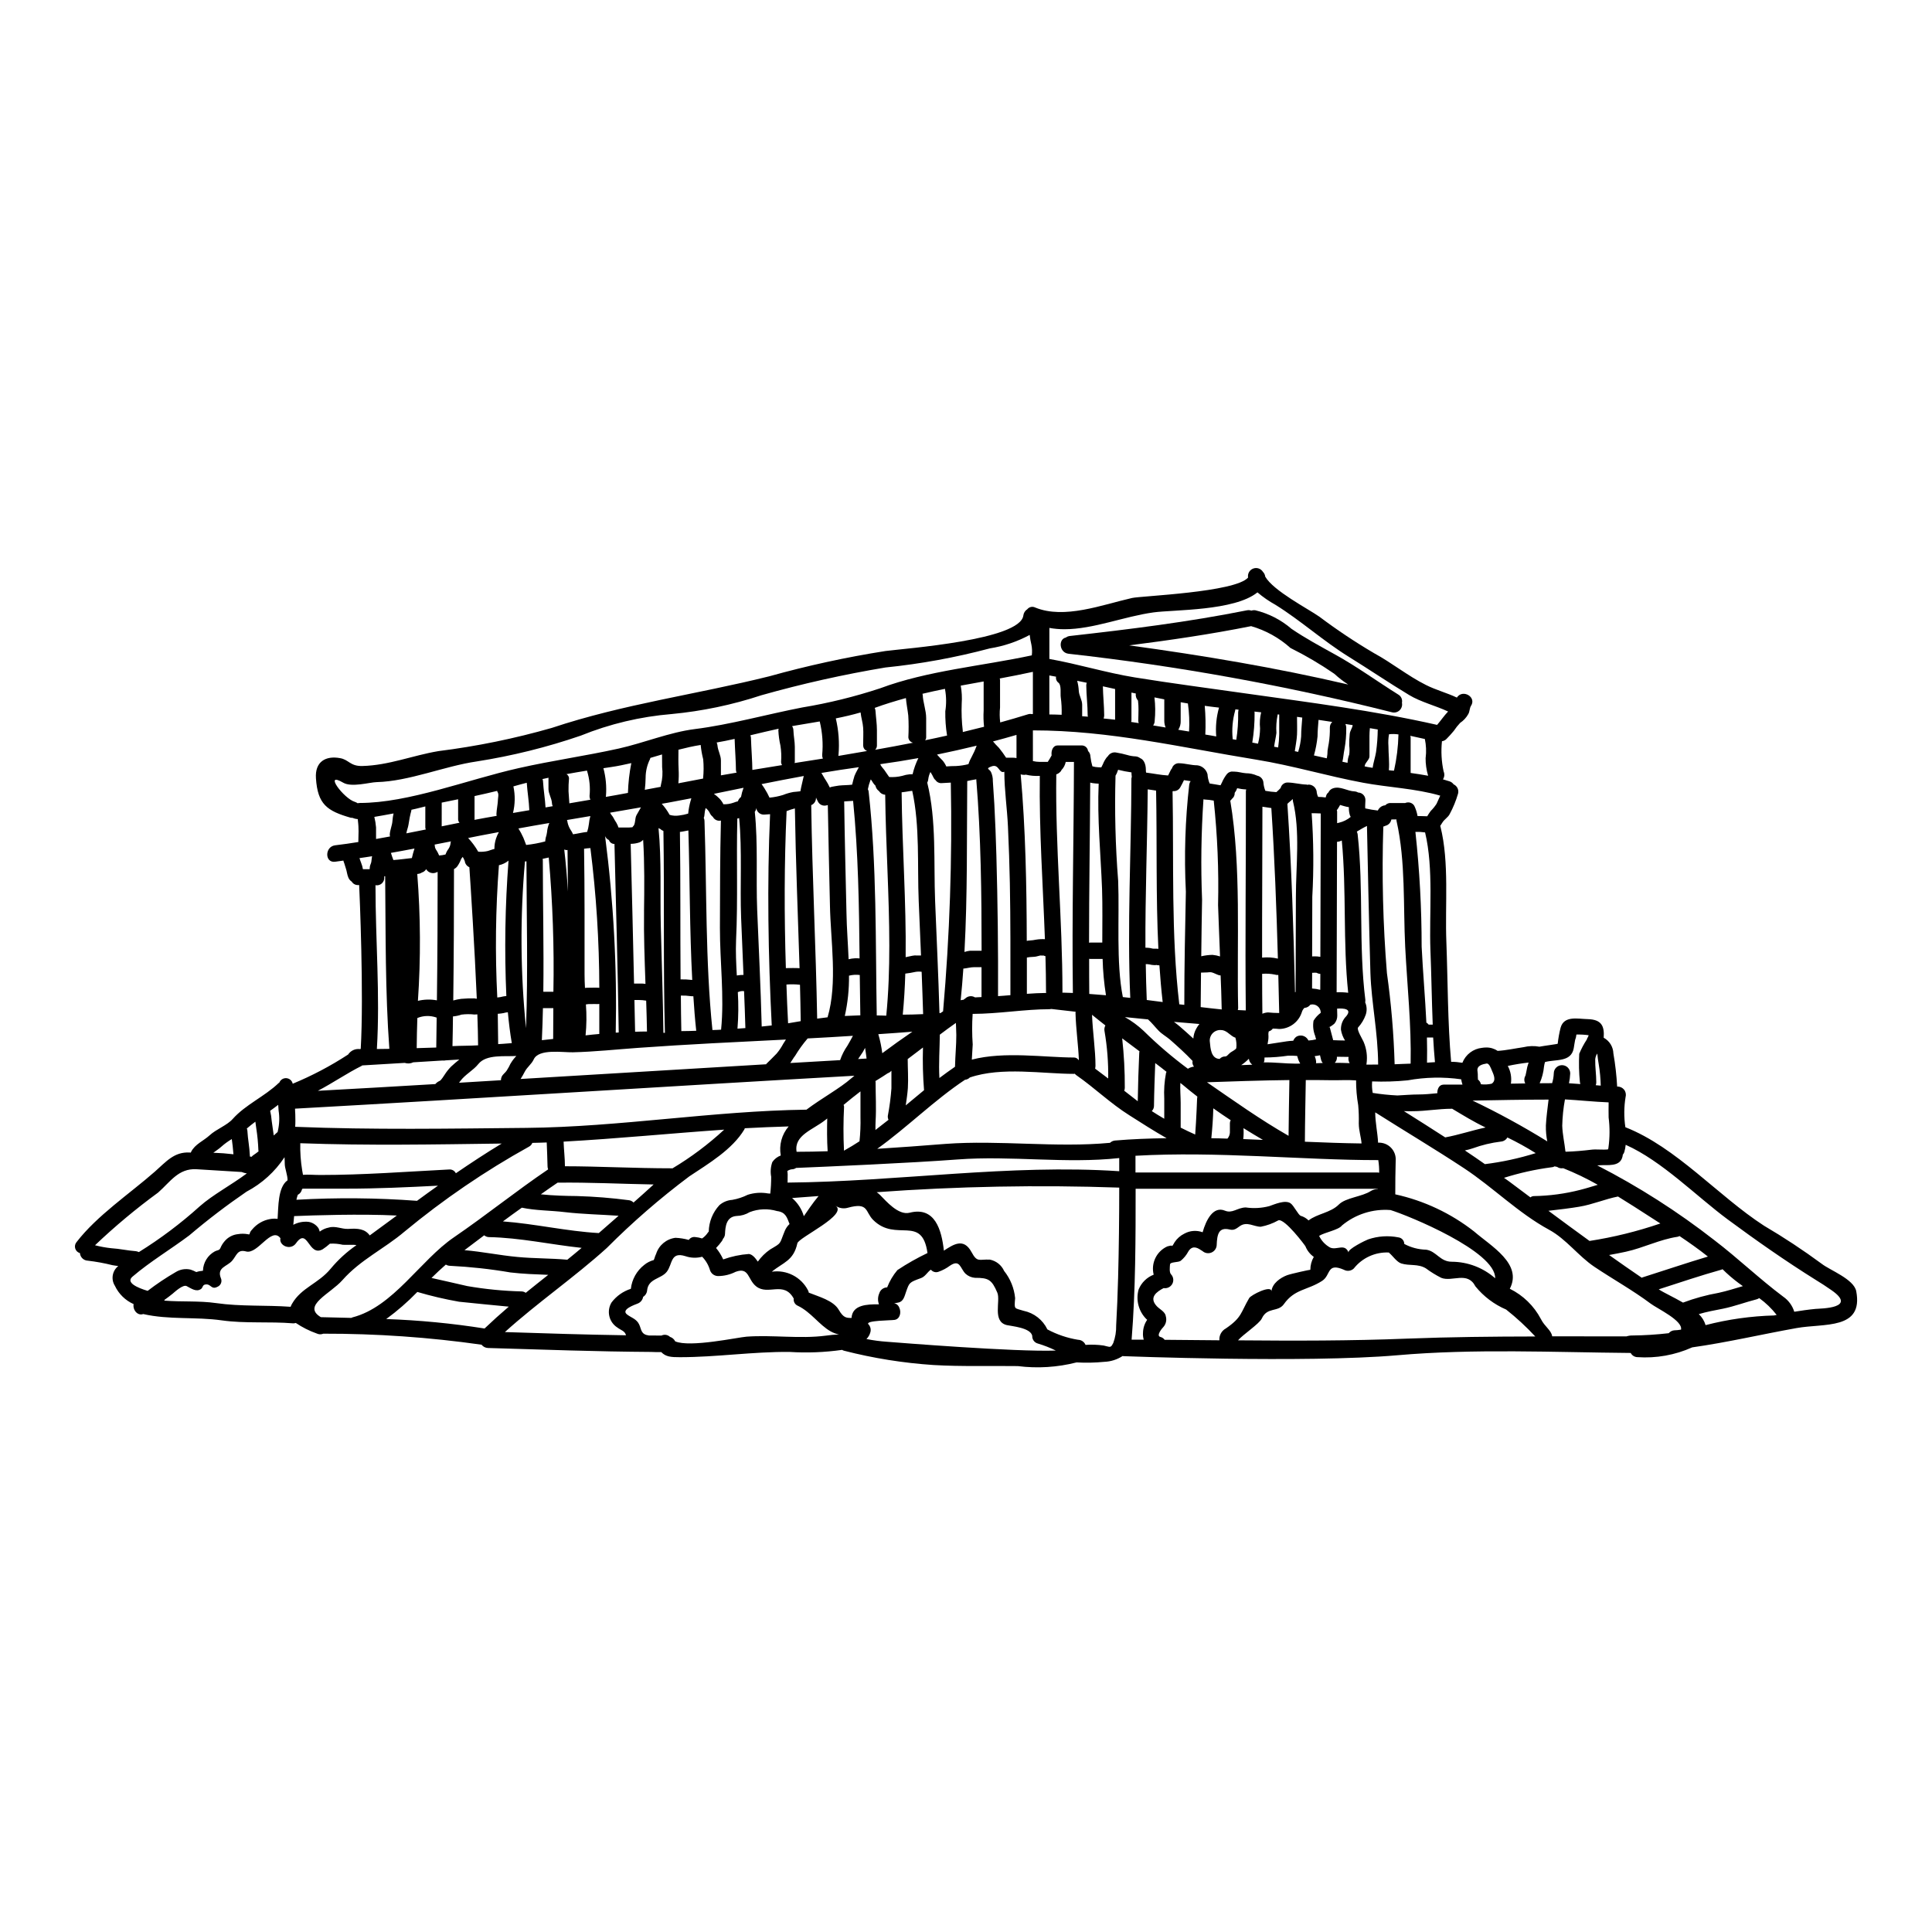 <?xml version="1.0" encoding="UTF-8"?>
<!-- Uploaded to: ICON Repo, www.svgrepo.com, Generator: ICON Repo Mixer Tools -->
<svg fill="#000000" width="800px" height="800px" version="1.1" viewBox="144 144 512 512" xmlns="http://www.w3.org/2000/svg">
 <g>
  <path d="m454.61 474.28c0.25-0.344 0.477-0.707 0.676-1.086 0.641-0.969 1.527-1.75 2.57-2.262 1.484-0.824 3.258-0.957 4.852-0.371 0.914-3.242 2.805-7.008 5.902-5.723 2.004 0.828 3.242-0.789 5.512-0.852 2.082 0.305 4.207 0.188 6.242-0.344 1.395-0.48 4.199-1.738 5.637-0.762 0.895 0.609 2.047 3.113 2.719 3.328 0.781 0.23 1.488 0.648 2.066 1.219 2.285-1.785 5.832-2.023 8.004-4.199 1.855-1.875 6.203-2.066 8.508-3.613h0.004c0.551-0.32 1.172-0.496 1.809-0.52v-0.055c0.129 0 0-0.043 0-0.062v0.062h-64.156c0 12.84 0 26.785-1.066 39.992h3.219c-0.184-0.605-0.25-1.238-0.199-1.867 0.027-1.18 0.391-2.328 1.043-3.312 0.023-0.043 0.047-0.043 0.066-0.086h0.004c-0.082-0.059-0.152-0.125-0.219-0.195-2.062-2.059-2.848-5.07-2.047-7.871 0.742-1.789 2.18-3.199 3.984-3.898-0.766-3.031 0.746-6.18 3.59-7.481 0.199-0.043 1.461-0.453 1.281-0.043zm-4.394-74.605c0.438 0.215-0.105 0.062-0.395 0.086-0.398-0.016-0.793-0.074-1.18-0.176-0.332-0.062-0.664-0.09-1-0.086 0.043 3.176 0.129 6.332 0.262 9.508 1.414 0.172 2.828 0.352 4.219 0.543-0.371-3.219-0.648-6.465-0.867-9.727-0.352 0.004-0.703-0.047-1.039-0.148zm-4.613-69.758s0-0.152-0.039-0.285c-0.453-0.5-0.66-1.18-0.566-1.848-0.395-0.086-0.762-0.152-1.152-0.238v7.477h-0.004c-0.016 0.102-0.043 0.207-0.086 0.301 0.672 0.109 1.348 0.195 2.023 0.309-0.074-0.195-0.121-0.402-0.129-0.609 0-1.023 0.086-2.023 0.062-3.027 0.008-0.695-0.031-1.387-0.109-2.078zm-161.4 117.95c-11.672 6.473-22.723 14.012-33.004 22.523-5.441 4.613-11.664 7.438-16.473 12.879-3.148 3.57-10.793 6.746-5.699 9.793l8.094 0.195h-0.004c0.082-0.055 0.172-0.102 0.266-0.133 10.832-2.754 18.016-15.184 26.957-21.254 8.461-5.789 16.406-12.203 24.891-17.953 0-0.023 0.02-0.043 0.02-0.066-0.098-0.25-0.148-0.52-0.148-0.789-0.023-2.109-0.152-4.199-0.215-6.297-1.262 0.066-2.527 0.066-3.809 0.109h-0.004c-0.164 0.426-0.473 0.777-0.871 0.992zm196.74 38.359c0.195-2.109 2.363-3.613 4.156-4.285 1.086-0.395 6.156-1.5 6.156-1.438 0-1.199 0.312-2.375 0.914-3.414-0.996-0.703-1.766-1.676-2.215-2.809-0.043-0.148-5.512-7.477-7.184-6.875-1.449 0.812-3.023 1.387-4.656 1.695-1.848 0-3.652-1.5-5.57-0.148-0.848 0.609-1.523 1.18-2.629 0.891-2.922-0.715-3.379 1.18-3.484 4.18-0.066 0.863-0.621 1.613-1.426 1.93-0.805 0.32-1.719 0.152-2.359-0.43-0.109-0.043-0.211-0.102-0.305-0.176-1.242-0.895-2.504-1.262-3.461 0.371h0.004c-0.496 0.918-1.164 1.73-1.969 2.394-0.629 0.5-2.805 0.238-2.852 1-0.043 0.695-0.238 2.066 0.285 2.613 0.637 0.684 0.766 1.699 0.32 2.523-0.445 0.82-1.367 1.27-2.289 1.109-1.875 0.98-3.965 2.481-1.832 4.785 0.719 0.789 2.242 1.48 2.394 2.652 0.312 1.035 0.047 2.156-0.691 2.941-0.285 0.262-1.941 2.262-0.742 2.566h-0.004c0.461 0.109 0.863 0.379 1.137 0.762l14.512 0.129v0.004c-0.102-1.297 0.574-2.531 1.719-3.148 4.262-2.914 3.898-4.152 6.18-8.051 0.496-0.816 5.891-3.578 5.891-1.77zm154.98-0.027c1.938 10.273-8.484 8.441-15.801 9.75-9.355 1.676-18.383 3.805-27.676 5.117h0.004c-4.559 2.047-9.551 2.934-14.535 2.59-0.746-0.023-1.418-0.449-1.762-1.109-20.32-0.172-41.426-1.18-61.859 0.609-24.258 2.109-72.629 0.238-72.629 0.238-0.066 0-0.086-0.047-0.152-0.047v0.004c-1.453 0.949-3.137 1.484-4.871 1.547-2.438 0.242-4.891 0.293-7.336 0.152-5.082 1.301-10.371 1.633-15.578 0.977-7.418-0.105-14.906 0.152-22.301-0.281-8.027-0.527-15.988-1.801-23.781-3.801-0.168-0.051-0.332-0.125-0.48-0.215-4.617 0.656-9.293 0.84-13.949 0.543-9.746-0.086-19.285 1.395-29.043 1.395-2.332 0-3.723-0.086-4.941-1.352-0.828 0-1.781 0.023-2.754-0.043-14.168-0.086-28.59-0.609-43.172-1.043-0.664-0.027-1.285-0.344-1.695-0.871-13.887-1.977-27.898-2.949-41.926-2.918-0.578 0.238-1.23 0.215-1.789-0.066-1.945-0.691-3.797-1.625-5.508-2.781-0.23 0.078-0.473 0.117-0.719 0.105-6.266-0.52-12.688 0.086-18.895-0.789-6.938-0.98-13.992-0.109-20.82-1.676-1.523 0.543-2.828-1.129-2.547-2.633h0.004c-2.184-0.969-3.945-2.691-4.965-4.852-1.09-1.719-0.703-3.984 0.898-5.238-0.543-0.086-1.086-0.129-1.609-0.238v-0.004c-2.133-0.531-4.301-0.926-6.484-1.18-1.098-0.047-1.988-0.91-2.07-2.004-0.59-0.164-1.055-0.617-1.238-1.199-0.188-0.582-0.062-1.223 0.324-1.695 5.465-7.086 14.016-12.773 20.738-18.668 2.981-2.613 5.117-5.332 9.289-5.094 0.098-0.004 0.191 0.004 0.285 0.023 0.043-0.066 0.023-0.133 0.062-0.195 1.027-2.047 3.289-2.894 4.922-4.398 1.762-1.629 4.59-2.609 6.113-4.328 3.394-3.805 8.441-5.938 12.164-9.508h-0.004c0.07-0.035 0.137-0.078 0.195-0.133 0.305-0.758 1.07-1.23 1.887-1.16 0.816 0.07 1.488 0.668 1.656 1.469 5.125-2.117 10.043-4.711 14.688-7.742 0.668-1.023 1.855-1.578 3.07-1.438 0.086 0 0.172-0.043 0.262-0.043 0.848-14.492-0.305-41.254-0.414-43.43h-0.219c-0.703 0.059-1.379-0.289-1.742-0.895-0.398-0.258-0.707-0.629-0.891-1.066-0.352-0.789-0.395-1.672-0.676-2.457-0.215-0.566-0.324-1.18-0.566-1.742h-0.004c-0.035-0.105-0.062-0.211-0.086-0.32-0.738 0.086-1.477 0.215-2.195 0.305-2.785 0.348-2.754-4.004 0-4.352 2.047-0.238 4.113-0.543 6.16-0.871 0-1.758 0.105-2.438 0.039-3.652 0-0.762-0.105-1.574-0.191-2.418v-0.004c-0.469-0.027-0.926-0.137-1.352-0.324-0.176-0.008-0.348-0.02-0.52-0.043-6.297-1.805-8.75-3.57-9.207-10.445-0.305-4.394 2.566-6.047 6.375-5.348 2.363 0.395 2.652 2.172 5.938 2.086 6.984-0.172 13.34-2.805 20.105-3.938l0.004-0.004c10.172-1.27 20.234-3.328 30.09-6.156 18.996-6.332 38.293-8.855 57.664-13.684 10.117-2.824 20.387-5.059 30.762-6.691 5.352-0.695 35.746-2.894 36.531-9.422 0.086-0.68 0.469-1.285 1.047-1.652 0.504-0.621 1.371-0.812 2.086-0.457 7.727 3.176 17.711-0.715 25.68-2.523 2.301-0.543 27.348-1.48 30.746-5.418l-0.004-0.004c-0.176-1.012 0.391-2.008 1.352-2.371 0.961-0.367 2.043 0 2.586 0.871 0.34 0.34 0.555 0.785 0.609 1.266 2.156 3.762 11.383 8.531 14.32 10.598v-0.004c4.652 3.5 9.496 6.734 14.512 9.684 4.766 2.59 8.922 6.008 13.777 8.441 2.633 1.328 5.551 2.086 8.16 3.324l-0.004 0.004c0.008-0.004 0.02-0.004 0.023 0 1.523-2.332 5.285-0.152 3.742 2.195-0.395 0.609-0.328 1.523-0.719 2.176-0.52 0.938-1.258 1.738-2.152 2.332-0.617 0.652-1.18 1.359-1.676 2.109-0.629 0.738-1.258 1.48-1.969 2.176-0.316 0.32-0.734 0.527-1.18 0.586-0.281 2.676-0.133 5.379 0.438 8.008 0.301 0.68 0.234 1.469-0.176 2.09 0.609 0.172 1.18 0.348 1.781 0.543h0.004c0.422 0.148 0.785 0.422 1.043 0.785 0.93 0.422 1.43 1.445 1.18 2.438-0.543 1.883-1.285 3.699-2.215 5.422-0.418 0.871-1.438 1.414-1.941 2.258-0.191 0.309-0.395 0.609-0.586 0.918 0.023 0.043 0.066 0.086 0.066 0.129 2.394 9.551 1.18 20.859 1.574 30.633 0.395 10.531 0.328 21.215 1.262 31.723v0.004c1 0.004 1.996 0.094 2.981 0.262 0.859-2.188 2.863-3.715 5.199-3.961 0.371-0.062 0.742-0.09 1.113-0.09 1.078-0.023 2.133 0.289 3.023 0.895 2.281-0.129 4.59-0.652 6.852-0.98h0.004c1.383-0.336 2.82-0.383 4.223-0.129 1.215-0.238 4.828-0.695 4.848-0.789 0.156-1.43 0.41-2.848 0.766-4.242 0.914-3.281 4.59-2.328 7.113-2.281 3.785 0.086 4.527 1.871 4.309 4.941v-0.004c1.535 0.828 2.516 2.414 2.566 4.156 0.508 2.91 0.84 5.844 1 8.789 0.691-0.043 1.363 0.246 1.809 0.781 0.445 0.531 0.605 1.246 0.434 1.922-0.445 2.668-0.469 5.391-0.066 8.066 13.512 5.309 24.59 18.234 36.727 26.094 5.277 3.102 10.391 6.481 15.32 10.113 2.156 1.688 8.527 4.055 9.137 7.269zm-10.879 4.68c1.461-0.129 11.445-0.109 4.199-5.051-1.309-0.914-2.633-1.781-4.004-2.609-7.984-4.984-15.777-10.441-23.348-16.035-8.355-6.18-17.449-15.516-27.066-19.797-0.066 0.648-0.188 1.289-0.367 1.914-0.086 0.254-0.219 0.492-0.391 0.695-0.328 2.918-2.898 2.781-5.394 2.781-0.457 0-0.914 0.047-1.371 0.066l-0.004 0.004c10.945 5.617 21.332 12.254 31.031 19.82 6.297 4.809 11.922 10.234 18.23 14.957 1.406 0.965 2.441 2.375 2.941 4.004 1.824-0.289 3.672-0.57 5.543-0.742zm-10.836 1.719 0.629-0.133v0.004c-1.324-1.699-2.883-3.199-4.629-4.461-0.211 0.152-0.449 0.262-0.699 0.328-2.984 0.762-5.902 1.871-8.898 2.481-2.09 0.414-4.328 0.809-6.418 1.438v-0.004c0.848 0.797 1.473 1.801 1.805 2.918 5.953-1.539 12.062-2.398 18.211-2.562zm-8.332-7.769v0.004c-1.562-1.082-3.043-2.273-4.438-3.566-0.305-0.328-0.652-0.609-0.957-0.918-0.086 0.023-0.129 0.09-0.219 0.109-5.633 1.574-11.117 3.438-16.664 5.223l0.043 0.043c1.352 0.891 3.918 2.047 6.375 3.481h-0.004c3.062-1.152 6.227-2.019 9.449-2.59 2.172-0.473 4.281-1.145 6.414-1.777zm-9.27-7.832c-2.394-1.914-4.941-3.699-7.531-5.441l0.004 0.004c-0.156 0.094-0.324 0.16-0.5 0.199-4.723 0.695-9.027 2.938-13.711 3.961-1.438 0.305-2.938 0.609-4.438 0.871 2.871 2.047 5.766 4.047 8.66 6.027 0.066-0.02 0.086-0.086 0.152-0.086 5.832-1.84 11.535-3.789 17.363-5.527zm-7.117 19.363c0.523-2.394-6.297-5.57-8.031-6.875-4.805-3.59-10.004-6.465-14.957-9.789-4.242-2.852-7.438-7.332-11.965-9.793-8.184-4.441-14.84-11.227-22.566-16.32s-15.707-9.84-23.52-14.797c0 2.719 0.629 5.352 0.758 8.031l0.008 0.004c1.266-0.07 2.504 0.406 3.394 1.312 0.891 0.902 1.352 2.144 1.262 3.41-0.086 3.004-0.109 5.961-0.109 8.965v0.004c7.613 1.668 14.754 5.031 20.887 9.84 4.551 3.938 12.883 8.574 9.465 15.184h0.004c3.519 1.734 6.398 4.535 8.227 8.008 1.02 2.047 2.754 2.961 3 4.594 6.508 0 13.055 0.02 19.68 0.02h-0.004c0.508-0.168 1.043-0.25 1.574-0.238 3.223-0.035 6.438-0.238 9.637-0.609 0.375-0.453 0.918-0.73 1.504-0.766 0.449-0.004 1.059-0.066 1.754-0.176zm-5.484-28.133c-1.066-0.672-2.109-1.348-3.148-2.023-2.566-1.652-5.285-3.418-8.07-5.117-3.418 0.676-6.789 2.133-10.234 2.699-2.129 0.371-5.547 0.789-8.199 1.086 3.609 2.676 7.242 5.352 10.879 7.984l0.004 0.008c6.383-0.988 12.664-2.539 18.773-4.629zm-13.754-20.105 0.004 0.004c0.363-2.648 0.383-5.332 0.047-7.984 0-1.281-0.047-2.656 0-4.004-3.848-0.152-7.703-0.566-11.574-0.789v0.004c-0.426 2.305-0.664 4.641-0.719 6.988 0.086 2.363 0.605 4.547 0.848 6.809l0.129 0.066c2.285-0.066 4.551-0.266 6.812-0.543 1.215-0.152 2.938 0.086 4.305-0.066 0.023-0.043 0.066-0.086 0.09-0.129l0.004-0.004c0.012-0.113 0.031-0.23 0.059-0.344zm-3.371-16.531c0.434 0.043 0.891 0.086 1.328 0.109l0.004 0.004c-0.043-1.875-0.215-3.742-0.523-5.594-0.152-0.848-0.305-1.969-0.395-2.918v0.004c-0.312 0.457-0.5 0.992-0.543 1.547-0.047 2.023 0.281 4.004 0.281 6.027v-0.004c0.012 0.285-0.035 0.566-0.145 0.828zm-2.004-12.859c0.066-0.152 0.086-0.285 0.129-0.395l0.008 0.004c-1.074-0.145-2.156-0.203-3.238-0.176-0.023 0.023-0.023 0.043-0.023 0.086-0.043 0.465-0.152 0.918-0.328 1.352-0.152 0.738-0.238 1.48-0.371 2.219-0.715 3.742-4.766 2.852-7.617 3.633h0.004c-0.121 0.398-0.207 0.809-0.262 1.219-0.145 1.52-0.531 3.004-1.152 4.398 1.086-0.023 2.176-0.023 3.305-0.023 0.254-0.844 0.402-1.711 0.438-2.59 0-1.203 0.977-2.18 2.176-2.18 1.203 0 2.18 0.977 2.18 2.18-0.035 0.879-0.145 1.75-0.328 2.613 1 0.062 2 0.129 3 0.215-0.047-0.172-0.082-0.348-0.105-0.523-0.258-2.492-0.312-5.004-0.176-7.504 0.547-1.316 1.219-2.578 2-3.769 0.066-0.273 0.195-0.531 0.371-0.754zm-2.066 40.582c1.5-0.371 3.066-0.871 4.613-1.332l0.008 0.004c-2.945-1.672-5.996-3.137-9.141-4.394-0.148 0-0.328 0.02-0.48 0.02-0.426-0.004-0.836-0.141-1.18-0.391-0.207-0.012-0.414-0.055-0.605-0.133-0.289 0.164-0.609 0.25-0.938 0.262-4.246 0.559-8.434 1.492-12.512 2.785 0.547 0.395 1.109 0.758 1.652 1.18 1.785 1.328 3.57 2.676 5.352 4.004 0.246-0.215 0.566-0.34 0.895-0.344 4.164-0.066 8.309-0.625 12.344-1.66zm-9.141-16.973c0.109-2.305 0.457-4.637 0.715-6.938-6.266 0-14.293 0.148-20.145 0.262h0.008c6.793 3.242 13.402 6.852 19.801 10.812-0.277-1.359-0.402-2.746-0.371-4.133zm-4.93-15.574c0.086-0.324 0.215-0.758 0.352-1.18h-0.004c-1.852 0.203-3.688 0.504-5.508 0.895 0.777 1.434 1.066 3.086 0.824 4.699l3.805-0.062h0.004c-0.336-0.613-0.336-1.355 0-1.969 0.012-0.047 0.035-0.09 0.062-0.129 0.027-0.199 0.07-0.395 0.129-0.586 0.141-0.559 0.203-1.102 0.336-1.668zm2.109 71.391v0.004c-2.383-2.566-4.957-4.945-7.703-7.117-3.172-1.359-5.965-3.465-8.141-6.141-2.109-4.113-6.133-1.109-9.055-2.262-1.434-0.723-2.801-1.566-4.09-2.523-2.086-1.262-4.348-0.609-6.504-1.285-1.18-0.371-2.332-2.086-3.148-2.754v-0.004c-0.062-0.039-0.117-0.09-0.152-0.152-3.602-0.164-7.059 1.414-9.289 4.242-0.711 0.676-1.781 0.809-2.637 0.324-4.594-1.969-3.375 1.438-5.766 2.961-3.918 2.523-7.269 2.109-10.121 6.156-1.574 2.219-4.418 0.676-5.852 3.809-0.629 1.391-5.156 4.371-6.297 5.785 14.992 0.129 29.699 0.152 44.91-0.457 11.367-0.438 22.574-0.547 33.844-0.566zm0.109-48.586v0.004c-2.418-1.516-4.914-2.894-7.481-4.137-0.355 0.625-1 1.035-1.719 1.09-2.539 0.309-5.039 0.906-7.441 1.781-0.691 0.234-1.398 0.422-2.109 0.566 1.781 1.18 3.543 2.394 5.309 3.633 4.559-0.566 9.055-1.539 13.441-2.91zm-10.727 33.16c0.172-7.117-22.977-16.605-27.742-18.062v0.004c-4.656-0.363-9.27 1.105-12.863 4.094-0.848 1.18-4.613 1.828-6.047 2.754h0.004c0.621 1.312 1.645 2.391 2.914 3.09 1.781 0.789 3.871-1.219 4.891 1.309-0.348-0.852 4.57-3.262 5.223-3.484h0.004c2.57-0.867 5.324-1.047 7.984-0.52 0.883 0.105 1.547 0.852 1.547 1.738 1.781 0.961 3.766 1.48 5.789 1.523 2.754 0.395 3.656 3.195 6.809 3.195 4.231 0.023 8.312 1.578 11.488 4.379zm-0.895-51.562c1.285-0.871 0.457-2.461 0-3.543-0.262-0.605-0.695-1.891-1.395-1.781-1.02 0.176-2.629 0.523-2.391 2.004l0.004 0.004c0.074 0.52 0.102 1.047 0.086 1.574 0 0.523 0.168 0.738-0.133 0.543 0.492 0.305 0.84 0.801 0.961 1.367 0.957 0.113 1.926 0.062 2.863-0.156zm-12.816 0.262h5.051c-0.148-0.461-0.266-0.934-0.348-1.41-4.711-0.668-9.492-0.574-14.172 0.277-3.129 0.309-6.277 0.406-9.422 0.285-0.082 1.016-0.031 2.043 0.152 3.047 2.164 0.34 4.34 0.566 6.527 0.676 1.875-0.086 3.809-0.266 5.703-0.266 1.629 0 3.262-0.172 4.894-0.328-0.039-1.117 0.504-2.273 1.617-2.273zm11.164 11.359c-3.07-1.457-5.965-3.242-8.875-4.984-0.043 0-0.066 0.023-0.109 0.023-3.461 0-6.766 0.629-10.207 0.648-0.828 0.023-1.629 0-2.438-0.02 3.676 2.305 7.312 4.613 10.945 6.961 3.59-0.66 7.094-1.855 10.684-2.621zm-12.969-85.805c0.328-0.719 0.652-1.418 0.961-2.133-6.438-1.895-13.906-2.195-20.41-3.418-9.465-1.762-18.758-4.57-28.289-6.113-19.977-3.242-38.859-7.769-59.25-7.769l0.004 8.133c0.594 0.141 1.199 0.211 1.805 0.219h2.133c0.395-0.566 0.695-1.133 1.023-1.719-0.176-1.215 0.324-2.633 1.574-2.633h6.527v-0.004c0.801 0.047 1.453 0.664 1.543 1.461 0.395 0.379 0.621 0.895 0.633 1.438 0.102 0.891 0.273 1.77 0.523 2.629 0.262 0.066 0.52 0.133 0.789 0.176v0.004c0.523 0.066 1.047 0.102 1.574 0.105 0.16-0.281 0.305-0.574 0.434-0.871 0.273-0.699 0.656-1.355 1.133-1.938 0.039-0.062 0.105-0.062 0.148-0.105 0.465-0.816 1.418-1.227 2.332-1.004 0.953 0.156 1.898 0.367 2.828 0.633 0.723 0.219 1.465 0.344 2.219 0.371 0.441 0.035 0.867 0.203 1.219 0.477 0.789 0.285 1.5 1.309 1.5 3.148-0.008 0.227 0.012 0.453 0.066 0.672 1.938 0.238 3.871 0.652 5.828 0.762 0.195-0.371 0.371-0.742 0.543-1.109v0.004c0.109-0.293 0.27-0.559 0.48-0.789 0.246-0.863 1.074-1.434 1.969-1.348 1.609 0.043 3.148 0.543 4.723 0.543 1.309 0.148 2.387 1.086 2.723 2.359 0.051 0.848 0.242 1.676 0.566 2.461 0.98 0.129 1.938 0.328 2.894 0.477h-0.004c0.141-0.238 0.262-0.488 0.371-0.742 0.348-0.816 0.801-1.582 1.352-2.281 0.418-0.469 1.043-0.695 1.668-0.602h0.195c1.086 0 2.109 0.371 3.176 0.434 1.008 0 2.004 0.215 2.918 0.633 0.969 0.176 1.684 1.012 1.695 2 0.07 0.695 0.238 1.375 0.5 2.023 0.965 0.18 1.938 0.297 2.918 0.348 0.398-0.34 0.773-0.703 1.129-1.09 0.207-0.902 1.043-1.52 1.969-1.457 1.652 0.043 3.262 0.5 4.894 0.543v0.004c0.09 0.008 0.18 0.027 0.262 0.066 0.09-0.031 0.188-0.055 0.281-0.066 1.199 0.008 2.168 0.977 2.18 2.176 0.062 0.375 0.18 0.742 0.348 1.086 0.672 0.004 1.34 0.055 2 0.152 0.043-0.109 0.066-0.215 0.109-0.371 0.082-0.379 0.297-0.719 0.613-0.953 0.242-0.531 0.699-0.938 1.258-1.113 1.918-0.629 3.742 0.758 5.656 0.828 0.352 0.023 0.695 0.129 1.004 0.305 0.527 0.02 1.023 0.246 1.379 0.637 0.355 0.387 0.539 0.902 0.516 1.43 0 0.695-0.109 1.438-0.043 2.133h-0.004c1.098 0.25 2.211 0.441 3.328 0.566 0.109-0.172 0.152-0.285 0.285-0.457h-0.004c0.402-0.543 1.023-0.887 1.699-0.938 0.414-0.453 1.023-0.672 1.633-0.586h3.613c0.129 0 0.238-0.129 0.348-0.109 0.801-0.219 1.652 0.117 2.09 0.824 0.332 0.688 0.586 1.41 0.758 2.156 0.043 0.176 0.066 0.375 0.109 0.566 0.871 0.043 1.715 0 2.566 0.066 0.285-0.488 0.602-0.961 0.938-1.414 0.586-0.578 1.109-1.219 1.551-1.914zm0.133-20.887c1-1.152 1.871-2.461 2.914-3.543-3.238-1.523-7.266-2.523-10.293-4.352-5.414-3.262-10.629-6.809-16.012-10.141-6.789-4.199-12.688-9.574-19.434-13.777-1.699-0.938-3.305-2.047-4.785-3.305-6.113 4.961-22.172 4.57-27.551 5.309-7.766 1.066-15.969 4.461-23.586 4.461-1.34 0.004-2.68-0.113-4.004-0.348v8.223c7.617 1.352 15.035 3.656 22.652 4.894 9.723 1.574 19.43 2.828 29.199 4.223 16.934 2.391 34.188 4.562 50.898 8.355zm-0.566 89.383c-0.195-2.176-0.371-4.352-0.48-6.531h-1.652c0.062 2.219 0.062 4.441 0.023 6.66zm-1.574-9.945h0.98c-0.262-6.57-0.348-13.188-0.609-19.711-0.371-9.84 0.895-21.562-1.414-31.223v-0.004c-0.848-0.125-1.707-0.176-2.566-0.148 1.102 10.102 1.652 20.254 1.652 30.418 0.328 6.656 0.934 13.445 1.258 20.191h0.086c0.184 0 0.406 0.477 0.598 0.477zm-0.891-70.734c0.203-1.656 0.129-3.332-0.215-4.961l-3.879-0.852 0.004 0.004c0.059 0.121 0.094 0.254 0.109 0.391v9.453c1.574 0.219 3.109 0.457 4.633 0.738-0.465-1.547-0.688-3.16-0.668-4.773zm-3.984 81.082c0.215-10.27-0.914-20.691-1.438-30.918-0.543-10.859 0.133-22.652-2.281-33.336h0.004c-0.055-0.152-0.062-0.32-0.027-0.48h-1.129c-0.129 0-0.262 0.195-0.215-0.172-0.074 0.918-0.734 1.676-1.633 1.875-0.164 0.09-0.34 0.152-0.52 0.191-0.414 12.953-0.094 25.922 0.957 38.84 1.125 8.008 1.809 16.07 2.043 24.152 1.438-0.078 2.832-0.098 4.227-0.164zm-4.406-77.648c0.711-3.156 1.105-6.379 1.18-9.613-0.828-0.121-1.668-0.137-2.5-0.043-0.184 1.023-0.238 2.07-0.156 3.109 0 2.113 0.305 4.398 0.109 6.418h0.004c0.449 0.078 0.906 0.121 1.363 0.129zm-3.938 106.55 0.004 0.004c0.023-1.129-0.055-2.262-0.238-3.375-0.066 0-0.086 0.023-0.152 0.023-20.129 0-42.449-2.394-64.188-1.152v4.43h64.203c0.133 0.008 0.262 0.035 0.391 0.074zm-3.414-28.652c1.105 0 2.148 0 3.148-0.023-0.043-8.574-1.781-16.277-2.047-24.238-0.348-11.445-0.789-32.766-0.914-38.988-0.938 0.434-1.805 0.977-2.695 1.5h0.004c0.105 0.219 0.18 0.453 0.219 0.695 1.629 14.562 0.215 29.375 2.047 43.93h-0.004c0.008 0.211-0.004 0.422-0.043 0.629 0.461 1.047 0.508 2.231 0.133 3.312-0.445 1.238-1.133 2.379-2.023 3.348-0.414 0.543 1.18 3.109 1.457 3.762 0.797 1.844 1.07 3.867 0.785 5.856 0.016 0.066-0.027 0.152-0.047 0.219zm3.023-88.82c-0.695-0.129-1.371-0.238-2.066-0.348-0.066 0.695-0.109 1.414-0.109 2.047v5.441c0 0.891-1.18 1.652-1.262 2.543 0 0.023-0.02 0.043-0.039 0.086 0.254 0.043 0.52 0.109 0.789 0.176 0.434 0.062 0.891 0.148 1.348 0.215 0.219-1.438 0.676-2.754 0.918-4.199l-0.004 0.004c0.277-1.977 0.426-3.969 0.445-5.965zm-4.266 109.71c-0.152-1.762-0.738-3.461-0.738-5.246l-0.004-0.004c0.047-1.633-0.004-3.266-0.152-4.894-0.379-2.168-0.566-4.367-0.562-6.57-2.223-0.172-4.527 0-6.691-0.043-1.805-0.043-4.59-0.043-6.637-0.043-0.086 5.441-0.215 10.879-0.238 16.34 5.121 0.219 10.125 0.395 15.023 0.461zm-2.363-110.86c-0.629-0.105-1.281-0.191-1.918-0.305 0.145 0.309 0.219 0.645 0.223 0.98 0.023 1.922-0.137 3.836-0.48 5.723-0.238 1.152-0.285 2.238-0.543 3.305 0.457 0.105 0.914 0.191 1.371 0.285h-0.004c0.02-0.75 0.168-1.496 0.438-2.199 0.109-0.793 0.109-1.598 0-2.394-0.016-1.051 0.035-2.102 0.148-3.148 0.102-0.785 0.668-1.48 0.777-2.246zm-0.527 24.328c0-0.043-0.043-0.109-0.066-0.176s-0.086-0.129-0.129-0.215v-0.004c-0.215-0.711-0.309-1.453-0.281-2.195-0.434-0.062-0.863-0.156-1.281-0.281-0.352-0.109-0.699-0.215-1.047-0.305-0.215 0.434-0.48 0.828-0.652 1.105h-0.004c-0.066 0.094-0.141 0.18-0.215 0.266 0.047 0.125 0.078 0.258 0.086 0.391v3.066c0.168-0.062 0.344-0.105 0.523-0.129 1.125-0.262 2.176-0.785 3.066-1.523zm-0.262 65.25c-0.312-0.488-0.414-1.086-0.281-1.652-1.066 0-2.109-0.023-3.109-0.043 0.07 0.598-0.141 1.191-0.57 1.609 1.344 0 2.672 0.023 3.977 0.086zm-0.852-12.512c1.5-1.871-0.695-2.066-2.481-1.938 0.023 0.633 0.023 1.242 0.043 1.805l0.004 0.004c0.02 0.805-0.258 1.59-0.785 2.199-0.324 0.273-0.664 0.52-1.02 0.742-0.633 0.234-0.695 0.281-0.195 0.148 0.324 1.156 0.629 2.309 0.914 3.461 1.023 0.043 2.066 0.09 3.148 0.09h-0.004c-0.551-0.867-0.922-1.84-1.086-2.856-0.051-1.375 0.488-2.703 1.48-3.656zm0.457-6.156c-1.414-13.359-0.414-26.957-1.695-40.34-0.391 0.203-0.82 0.32-1.262 0.352-0.02 13.293-0.086 26.586-0.105 39.879 1.027-0.047 2.059-0.004 3.082 0.125zm-4.223-71.758c-1.18-0.176-2.418-0.371-3.633-0.547-0.105 1.461-0.262 2.898-0.262 4.375v0.004c-0.172 1.707-0.492 3.394-0.957 5.047 1.129 0.266 2.258 0.523 3.394 0.762 0-0.043 0-0.086 0.043-0.152 0.113-0.625 0.168-1.258 0.172-1.895 0.109-0.652 0.195-1.309 0.328-1.938 0.215-1.367 0.309-2.75 0.281-4.133-0.016-0.574 0.215-1.129 0.633-1.523zm-4.305 90.449 1.781-0.066c-0.215-0.25-0.367-0.547-0.438-0.867-0.105-0.395-0.191-0.789-0.285-1.18-0.477 0.109-0.953 0.176-1.414 0.238 0.234 0.492 0.367 1.027 0.395 1.574 0 0.125-0.043 0.191-0.043 0.301zm1.258-13.363v0.004c0.012-0.688-0.297-1.344-0.84-1.766-0.543-0.426-1.254-0.57-1.918-0.391-0.367 0.508-0.949 0.82-1.574 0.852-0.316 0.305-0.551 0.688-0.672 1.109-0.824 2.637-3.246 4.445-6.008 4.481-0.562-0.066-1.129-0.102-1.695-0.105-0.258 0.363-0.633 0.625-1.066 0.738-0.074 0.246-0.113 0.504-0.109 0.762 0.066 0.707 0.023 1.418-0.133 2.113 0 0.191-0.062 0.367-0.086 0.543 1.652-0.266 3.305-0.523 4.965-0.762v-0.004c0.613-0.09 1.227-0.148 1.844-0.172 0.18-0.453 0.492-0.84 0.895-1.109 1.047-0.574 2.356-0.227 2.984 0.785 0.059 0.086 0.109 0.172 0.148 0.266 0.684-0.039 1.359-0.145 2.023-0.309-0.086-0.285-0.148-0.609-0.238-0.914-0.512-1.273-0.66-2.668-0.434-4.023 0.496-0.816 1.145-1.527 1.914-2.094zm-0.105-14.84c0.043-12.664 0.078-25.328 0.105-37.992-1.148-0.062-2.305-0.062-2.305-0.062s-0.062-0.023-0.105-0.023l-0.004 0.004c0.523 7.379 0.582 14.785 0.172 22.172-0.023 5.266-0.023 10.531-0.043 15.801 0.184 0.004 0.363-0.004 0.543-0.023 0.547-0.012 1.094 0.031 1.633 0.129zm-0.027 8.742c0-1.395 0.023-2.805 0.023-4.219-0.344-0.016-0.68-0.113-0.977-0.285-0.32-0.043-0.641-0.043-0.957 0h-0.238c0 1.391-0.023 2.781-0.023 4.156h-0.004c0.734 0.051 1.465 0.164 2.176 0.348zm-4.766-72.141-1.391-0.195c0 1.676 0.062 3.109 0 4.699-0.066 1.48-0.395 2.938-0.586 4.398l0.891 0.191c0.418-1.336 0.684-2.715 0.789-4.109-0.004-1.699 0.191-3.301 0.297-4.984zm-0.586 91.688v-0.129c-0.066-0.07-0.125-0.152-0.172-0.238-0.086-0.215-0.176-0.438-0.285-0.652-0.105-0.215-0.195-0.738-0.309-1h0.004c-0.812-0.07-1.625-0.09-2.438-0.066-2.062 0.309-4.141 0.469-6.223 0.48 0.023 0.438-0.023 0.875-0.137 1.301h-0.191c-0.016-0.02-0.051-0.02-0.066 0h0.066c0.086 0.023 0.152 0.195 0.191 0 2.809-0.062 5.617 0.328 8.422 0.328 0.352 0 0.746 0 1.137-0.02zm-1.105-44.195c0-8.137 1.18-17.387-0.789-25.367v0.004c-0.035-0.164-0.051-0.332-0.047-0.5h-0.066c-0.371 0.434-1 0.828-1.352 1.238 1.109 16.578 1.633 33.289 2.023 49.934 0.066-0.043 0.109-0.086 0.152-0.105 0.02-8.398 0.047-16.801 0.078-25.199zm-1.941 63.34c0.047-4.918 0.133-9.84 0.219-14.773-6.789 0.062-17.059 0.414-21.844 0.586 7.18 4.945 14.031 9.84 21.625 14.191zm-2.481-106.35v-5.285c-0.137-0.004-0.277-0.02-0.414-0.043v0.109c-0.324 1.578-0.438 3.199-0.324 4.809-0.152 1.215-0.457 2.438-0.609 3.652l1.066 0.195c0.168-1.137 0.262-2.285 0.281-3.434zm0 73.805c-0.066-3.352-0.152-6.727-0.238-10.078v0.004c-0.316 0.027-0.637-0.012-0.938-0.109-1.102-0.227-2.231-0.293-3.348-0.191 0 3.523 0.023 7.047 0.066 10.57 0.469-0.199 0.965-0.316 1.477-0.348 0.984 0.102 1.973 0.152 2.961 0.156zm-0.348-14.41c-0.371-13.316-0.871-26.656-1.738-39.902-0.789-0.109-1.574-0.238-2.363-0.352 0 13.316-0.109 26.68-0.086 39.992 1.398-0.145 2.812-0.059 4.188 0.262zm-9.16 47.824c1.738 0.066 3.461 0.133 5.199 0.219-1.738-1.023-3.461-2.047-5.156-3.113 0.066 0.965 0.047 1.938-0.062 2.898zm4.723-113.1-1.781-0.195v-0.004c0.023 0.094 0.039 0.188 0.043 0.285 0.023 2.66-0.18 5.316-0.613 7.941 0.523 0.086 1.023 0.195 1.523 0.285 0.34-1.324 0.523-2.684 0.539-4.047-0.148-1.426-0.051-2.867 0.289-4.262zm-5.285 93.5c0.98-0.043 1.969-0.066 2.938-0.109h-0.004c-0.5-0.379-0.828-0.949-0.91-1.574-0.617 0.629-1.293 1.195-2.023 1.684zm1.238-72.609v0.004c0.016-0.156 0.047-0.309 0.086-0.457-0.422-0.012-0.84-0.051-1.258-0.109-0.371-0.086-0.762-0.152-1.133-0.215v-0.004c-0.086 0.242-0.188 0.473-0.305 0.699-0.109 0.172-0.238 0.348-0.352 0.52 0.039 0.637-0.246 1.25-0.758 1.633-0.109 0.176-0.25 0.332-0.414 0.457 2.961 17.668 1.695 37.207 2.086 55.004-0.016 0.164-0.047 0.324-0.086 0.48 0.695 0.043 1.418 0.082 2.109 0.105-0.195-19.34 0.066-38.75 0.023-58.113zm-1.938-21.586c-0.285-0.043-0.566-0.066-0.852-0.086l0.004 0.004c-0.004 0.117-0.023 0.234-0.062 0.348-0.676 2.402-0.898 4.914-0.656 7.398 0 0.062-0.023 0.109-0.023 0.152 0.328 0.062 0.652 0.105 0.98 0.172v0.004c0.379-2.383 0.543-4.793 0.5-7.203 0.012-0.266 0.051-0.527 0.109-0.785zm-0.602 89.672c0.109-0.926 0.027-1.863-0.238-2.758-0.184-0.051-0.359-0.125-0.523-0.215-1.109-0.629-1.969-1.871-3.461-1.805v-0.004c-0.812-0.008-1.59 0.336-2.125 0.949-0.535 0.609-0.777 1.426-0.66 2.231 0.152 1.574 0.289 4.422 2.59 4.484v-0.004c0.379-0.43 0.93-0.672 1.504-0.652 0.434 0 0.758-0.543 1.309-1 0.316-0.246 1.555-0.84 1.605-1.227zm-1.699 19.91v-0.004c0-0.277 0.078-0.547 0.215-0.785-1.543-1.004-3.086-2.066-4.609-3.148-0.066 2.754-0.262 5.246-0.523 7.922 1.414 0 2.828 0.062 4.242 0.105h0.004c0.004 0.004 0.016 0.004 0.023 0 0.383-0.438 0.609-0.992 0.648-1.574zm-2.133-30.133c0-0.086-0.039 0-0.039-0.086-0.066-3.07-0.176-6.769-0.285-8.941h-0.023c-0.852 0-2-0.961-2.894-0.852-0.762 0.109-1.504 0.043-2.281 0.109-0.047 4.461-0.086 8.094-0.086 9.137 1.863 0.215 3.754 0.453 5.625 0.629zm-0.477-14.055c-0.172-4.551-0.371-9.055-0.523-13.598v-0.008c0.219-9.246-0.168-18.5-1.148-27.695-0.797-0.152-1.605-0.25-2.418-0.285-0.102-0.008-0.207-0.031-0.305-0.066-0.602 8.859-0.727 17.742-0.367 26.613-0.09 4.004-0.152 9.703-0.219 14.992h-0.004c0.98-0.227 1.977-0.352 2.981-0.371 0.688 0.062 1.363 0.203 2.019 0.414zm-0.27-65.945c-0.438-0.043-0.848-0.105-1.281-0.148-0.828-0.086-1.652-0.219-2.504-0.328 0.223 2.531 0.273 5.078 0.152 7.617 0.98 0.148 1.938 0.324 2.894 0.5-0.215-2.57 0.035-5.16 0.738-7.641zm-6.047 85.109c0.242-0.445 0.527-0.871 0.848-1.266-2.199-0.172-4.484-0.371-6.746-0.562 0.504 0.395 1.023 0.758 1.504 1.18 1.215 1.066 2.438 2.133 3.633 3.242v0.004c0.059-0.914 0.316-1.801 0.762-2.598zm0.238 18.5c0.012-0.176 0.031-0.352 0.066-0.523-1.328-1.043-2.676-2.09-3.961-3.199l-0.547-0.414c-0.086 1.676 0.09 3.828 0.09 5.266v6.574c1.281 0.648 2.566 1.258 3.848 1.828 0.312-4.078 0.504-9.535 0.504-9.535zm-0.828-8.465 0.004-0.004c-0.355-0.414-0.492-0.969-0.371-1.5-1.914-2.023-3.961-3.871-6.051-5.703-0.934-0.789-2.109-1.434-2.961-2.328-0.934-0.957-1.781-2.09-2.805-2.981-2.086-0.195-4.133-0.395-6.113-0.609v0.004c1.785 1.012 3.441 2.231 4.941 3.633 3.676 3.621 7.602 6.981 11.746 10.051 0.488-0.305 1.039-0.5 1.613-0.57zm-1.258-74.762v-0.004c0.051-0.32 0.176-0.625 0.367-0.891-0.586-0.086-1.18-0.191-1.758-0.262-0.309 0.629-0.609 1.262-0.98 1.895-0.371 0.695-1.133 1.094-1.914 1-0.047 0.023-0.086 0.066-0.133 0.086 0.352 18.648-0.414 37.945 1.785 56.422 0.434 0.043 0.891 0.105 1.328 0.148 0-10.508 0.215-20.074 0.414-30.047h-0.004c-0.477-9.457-0.176-18.941 0.895-28.355zm-0.047-14.035v-0.004c0.148-2.481 0.047-4.973-0.305-7.438l-1.914-0.328v4.941h0.004c0.031 0.832-0.191 1.656-0.633 2.359 0.957 0.141 1.891 0.312 2.848 0.461zm-6.094 90.422c0.047-0.086 0.09-0.152 0.133-0.238-1-0.789-1.969-1.574-3.004-2.328-0.129 3.762-0.285 7.527-0.328 11.312h0.004c0 0.531-0.211 1.039-0.586 1.414 1.062 0.695 2.176 1.375 3.305 2.027v-5.289c-0.125-2.312 0.035-4.625 0.477-6.898zm-3.426-92.047c1.109 0.176 2.199 0.352 3.309 0.547-0.23-0.559-0.352-1.156-0.352-1.762v-5.695l-2.609-0.52c0.25 2.066 0.27 4.152 0.062 6.223 0.004 0.438-0.145 0.863-0.41 1.207zm0.238 59.164c0.387-0.02 0.77-0.004 1.152 0.043-0.684-13.941-0.332-28.113-0.605-41.941-0.738-0.109-1.48-0.238-2.219-0.328-0.109 13.926-0.676 28.004-0.609 41.973 0.305 0 0.629 0 0.938 0.043 0.398 0.02 0.945 0.238 1.336 0.219zm-3.848 27.199c-1.523-1.129-3.047-2.281-4.594-3.438 0.484 4.348 0.715 8.719 0.695 13.094-0.004 0.27-0.055 0.535-0.152 0.789 1.18 0.938 2.363 1.852 3.543 2.754 0.023 0.023 0.023 0.023 0.043 0.023 0.066-4.285 0.195-8.551 0.395-12.816h-0.004c0.012-0.137 0.031-0.27 0.066-0.402zm7.18 23.023c-3.375-1.918-6.66-4.027-9.84-6.051-5.051-3.176-9.207-7.246-14.016-10.598h-0.004c-0.176-0.125-0.336-0.27-0.477-0.438-0.066 0-0.109 0.043-0.195 0.043-8.312 0-19.125-1.938-27.609 0.957-0.344 0.348-0.797 0.562-1.285 0.609-8.16 5.418-15.254 12.555-23.258 18.297 6.027-0.371 11.965-0.828 18.078-1.305 14.254-1.066 29.309 1.066 43.602-0.285v0.004c0.352-0.336 0.801-0.551 1.285-0.609 4.527-0.387 9.117-0.559 13.711-0.621zm-9.312-95.371v-0.004c0.02-0.145 0.047-0.289 0.086-0.434-0.055-0.375-0.086-0.754-0.086-1.133-1.195-0.164-2.379-0.395-3.543-0.691-0.086 0.262-0.195 0.586-0.285 0.789v-0.004c-0.113 0.266-0.242 0.52-0.395 0.766-0.266 9.297-0.035 18.598 0.699 27.871 0.371 9.73-0.586 21.629 1.238 30.812 0.652 0.066 1.309 0.152 1.969 0.215-0.848-19.277 0.262-38.859 0.305-58.184zm-3.242 104.12v-3.484c-14.078 1.547-28.703-0.691-42.801 0.371-12.402 0.938-35.246 1.938-42.82 2.242l-0.004-0.004c-0.332 0.242-0.738 0.375-1.152 0.371-0.426 0.051-0.828 0.211-1.18 0.457 0.051 0.301 0.082 0.605 0.09 0.914 0 0.719 0 1.438-0.023 2.152 29.352-0.254 58.746-4.953 87.879-3.016zm-0.305 28.523c0.215-8.051 0.305-16.137 0.305-24.172l-0.004-0.004c-21.43-0.746-42.887-0.34-64.273 1.219 0.316 0.219 0.617 0.465 0.895 0.738 1.574 1.574 4.828 5.461 7.832 4.699 6.723-1.719 8.484 4.57 9.078 10.051 2.519-1.633 5.219-3.481 7.309 0.348 1.543 2.875 1.969 1.895 4.871 2.027 1.676 0.328 3.086 1.445 3.785 3.004 1.652 2.066 2.664 4.566 2.918 7.199-0.266 3.176-0.238 2.547 2.281 3.375v-0.004c2.742 0.578 5.055 2.394 6.266 4.918 2.543 1.363 5.293 2.293 8.141 2.754 0.867 0.023 1.637 0.551 1.969 1.352 1.602-0.117 3.215-0.059 4.805 0.172 1.395 0.305 1.742 0.629 2.219-0.086l0.328-0.586c0.547-1.484 0.805-3.062 0.766-4.644 0.238-4.109 0.391-8.242 0.504-12.355zm-0.789-148.18v-8.129l-3.242-0.715c0.047 2.566 0.332 5.117 0.352 7.703v-0.004c-0.008 0.281-0.059 0.562-0.156 0.828 0.973 0.105 2 0.191 3.019 0.32zm-5.293 92.477c1.156 0.852 2.305 1.719 3.461 2.613 0.066-4.219-0.262-8.438-0.98-12.594-0.094-0.504-0.008-1.02 0.238-1.469-1.18-0.934-2.391-1.871-3.543-2.824 0.176 4.59 0.918 9.355 0.918 13.508-0.008 0.258-0.039 0.516-0.094 0.766zm-1.543-19.797c1.48 0.109 2.961 0.215 4.418 0.348h-0.004c-0.508-3.184-0.805-6.394-0.887-9.617h-3.242c-0.129 0-0.215-0.043-0.328-0.043 0 3.098 0 6.223 0.031 9.312zm3.438-13.621c0-4.828 0.09-9.66-0.062-14.23-0.352-9.184-1.309-18.625-0.895-27.871-0.555-0.02-1.105-0.07-1.656-0.152-0.172-0.043-0.395-0.086-0.586-0.129-0.066 14.168-0.309 28.309-0.309 42.43 0.133 0 0.219-0.047 0.352-0.047zm-5.332-59.969c0.5 0.043 1.023 0.066 1.523 0.109v0.004c-0.031-0.113-0.055-0.23-0.066-0.348 0-2.656-0.348-5.309-0.371-7.984 0.012-0.227 0.055-0.445 0.133-0.656l-2.543-0.523c0.238 0.875 0.383 1.773 0.43 2.676 0.066 1.262 0.895 2.394 0.895 3.676zm-0.957 91.102c0.02-0.023 0.043-0.023 0.086-0.023-0.152-3.961-0.789-8.246-0.895-12.488 0-0.105 0.043-0.172 0.043-0.281-3.176-0.352-5.461-0.609-6.438-0.738v0.004c-0.18 0.027-0.359 0.051-0.543 0.062-6.531 0-13.426 1.219-20.32 1.238-0.18 2.703-0.172 5.414 0.02 8.117-0.066 1.238-0.172 2.633-0.238 4.004 8.66-2.258 19.285-0.562 27.066-0.562 0.496-0.008 0.957 0.25 1.219 0.672zm-1.219-79.004h-2.176v0.004c-0.164 0.824-0.562 1.578-1.152 2.176-0.062 0.105-0.043 0.191-0.129 0.281h-0.004c-0.043 0.055-0.094 0.109-0.152 0.152-0.062 0.078-0.137 0.152-0.215 0.215-0.25 0.215-0.539 0.379-0.852 0.48-0.281 19.191 1.633 38.293 1.633 57.617 0 0.086-0.043 0.152-0.043 0.219 0.938 0.02 1.895 0.043 2.805 0.086-0.277-20.387 0.242-40.797 0.285-61.227zm-3.262-12.488v0.004c0.051-1.57-0.027-3.144-0.242-4.699-0.129-0.895 0.219-3.113-0.566-3.766v-0.004c-0.523-0.363-0.785-1-0.672-1.629l-1.781-0.328v10.336c1.082 0.023 2.195 0.023 3.262 0.09zm-46.238 166.16c3.023 0.234 33.902 2.719 44.691 2.328-1.52-0.75-3.102-1.367-4.723-1.852-0.934-0.23-1.57-1.086-1.523-2.043v-0.023c-0.461-2.133-5.352-2.523-6.727-2.828-3.938-0.934-1.609-6.414-2.523-8.594-1.48-3.484-2.363-3.938-5.902-3.938l-0.004 0.004c-0.938-0.07-1.828-0.453-2.523-1.09-1.438-1.438-1.438-3.961-4.156-2.109-0.902 0.668-1.898 1.199-2.957 1.574-0.734 0.297-1.574 0.074-2.066-0.543-0.957 0.652-1.48 1.832-2.633 2.238-3.148 1.152-3.066 1.152-3.961 3.68-0.371 1.043-0.652 2.5-1.969 2.781v0.004c-0.387 0.094-0.781 0.152-1.18 0.176 0.652 0.148 1.18 0.625 1.391 1.262 0.523 1.109 0.215 2.961-1.309 3.176-0.957 0.152-7.727 0.129-6.918 1.133h0.004c0.543 0.559 0.75 1.359 0.543 2.109-0.176 0.695-0.539 1.324-1.043 1.828 1.812 0.359 3.644 0.602 5.488 0.727zm42.145-92.445c-0.027-0.098-0.043-0.203-0.047-0.305 0-3.148-0.062-6.297-0.148-9.445h-0.004c-0.27-0.047-0.527-0.145-0.762-0.285 0.418 0.266-0.129 0.109-0.371 0.109-0.191-0.016-0.383 0.016-0.562 0.086-0.535 0.172-1.09 0.27-1.652 0.285-0.527 0.016-1.055 0.074-1.574 0.172v9.617c1.727-0.125 3.422-0.215 5.121-0.234zm-2.699-14.121c0.777-0.129 1.57-0.172 2.359-0.129-0.523-14.469-1.547-28.809-1.352-43.277-1.254 0.078-2.516-0.031-3.742-0.328-0.09 0.035-0.188 0.055-0.281 0.066-0.352 0.004-0.703-0.039-1.043-0.133 1.281 14.363 1.574 29.418 1.609 44.125v0.004c0.258-0.062 0.52-0.098 0.785-0.109 0.562-0.027 1.117-0.102 1.668-0.219zm-0.828-59.828v-11.145c-2.894 0.629-5.828 1.215-8.789 1.758 0.039 0.113 0.07 0.23 0.086 0.352v7.332c-0.137 1.316-0.121 2.644 0.043 3.961 2.461-0.676 4.922-1.395 7.356-2.152v-0.004c0.352-0.109 0.727-0.125 1.09-0.043 0.09 0 0.133-0.043 0.219-0.043zm-0.285-15.535c0.113-0.93 0.078-1.867-0.105-2.785-0.207-0.859-0.359-1.73-0.457-2.609-3.293 1.773-6.859 2.981-10.555 3.566-9.074 2.418-18.328 4.113-27.672 5.062-11.086 1.848-22.062 4.301-32.875 7.356-7.715 2.551-15.695 4.219-23.781 4.981-8.273 0.68-16.398 2.609-24.09 5.723-8.965 3.082-18.188 5.367-27.551 6.836-8.66 1.258-17.887 5.262-26.566 5.484-1.828 0.043-6.613 1.457-8.832 0.148-5.371-3.148 0.152 4.242 3.109 5.094l-0.004-0.004c0.25 0.082 0.484 0.199 0.699 0.348 0.18-0.031 0.363-0.055 0.547-0.062 13.051 0 28.48-6.16 42.117-9.227 8.941-2.023 17.645-3.219 26.566-5.199 6.613-1.48 13.445-4.309 20.145-5.156 9.25-1.152 19.215-3.938 28.441-5.723 7.016-1.156 13.93-2.859 20.684-5.086 12.504-4.684 27.066-5.902 40.184-8.73zm-4.059 27.246v-6.148c-2.07 0.609-4.137 1.18-6.227 1.738 0.152 0.176 0.328 0.328 0.48 0.523h-0.004c0.027 0.047 0.059 0.09 0.094 0.133 0.082 0.074 0.16 0.152 0.234 0.238 0.262 0.262 0.523 0.523 0.762 0.789h0.004c0.684 0.84 1.32 1.719 1.91 2.629h1.918c0.277 0.008 0.555 0.039 0.828 0.098zm-1.613 62.84c0-9.898 0.047-19.801-0.148-29.699-0.109-4.984-0.262-9.965-0.5-14.957-0.215-4.832-0.961-9.73-0.961-14.562-1.5 0.566-1.348-2.195-3.414-1.414-1.676 0.629-0.566 0.629-0.133 1.457l-0.004-0.004c0.355 0.754 0.527 1.582 0.504 2.418 0.148 2.023 0.281 4.047 0.395 6.094 0.238 4.527 0.414 9.055 0.543 13.617 0.348 12.426 0.496 24.859 0.438 37.293 1.082-0.082 2.191-0.145 3.277-0.254zm-12.621-69.746c1.895-0.457 3.766-0.918 5.637-1.395-0.156-1.422-0.191-2.856-0.109-4.285v-7.723c-2.023 0.348-4.047 0.734-6.07 1.105 0.285 1.562 0.371 3.16 0.258 4.746-0.098 2.426-0.004 4.856 0.285 7.266 0.012 0.094 0.012 0.188 0 0.285zm4.965 70.234v-7.918h-1.969c-0.934 0-1.828 0.285-2.754 0.371-0.047 0-0.066-0.023-0.09-0.023-0.191 2.828-0.43 5.637-0.715 8.422l-0.004-0.004c0.195-0.066 0.402-0.105 0.609-0.109 0.035 0.008 0.07 0.008 0.105 0 0.191-0.117 0.375-0.25 0.547-0.395 0.691-0.656 1.738-0.762 2.543-0.258 0.59-0.02 1.152-0.043 1.727-0.086zm-1.633-12.273h1.652c0-14.957-0.172-30.523-1.414-45.473-0.055 0.016-0.105 0.035-0.152 0.062-0.758 0.109-1.5 0.285-2.238 0.438-0.129 14.957 0.086 30.246-0.738 45.301l-0.004-0.004c0.473-0.16 0.961-0.27 1.457-0.324zm0.305-54.242h-0.004c0.02-0.039 0.043-0.078 0.066-0.109-3.504 0.852-7.012 1.637-10.527 2.363 0.477 0.547 0.977 1.066 1.477 1.574v-0.004c0.402 0.473 0.73 1.004 0.98 1.574 0.852-0.066 1.719-0.109 2.59-0.109 1.109-0.059 2.207-0.223 3.285-0.5 0.215-0.688 0.508-1.348 0.871-1.969 0.492-0.906 0.914-1.848 1.258-2.82zm-5.352 76.543c0-0.977-0.09-2.066-0.109-3.176-1.438 1.004-2.852 2.047-4.262 3.113-0.023 3.481-0.332 7.637-0.109 11.488 1.352-1.023 2.754-2.027 4.133-2.984 0.082-3.281 0.348-5.613 0.348-8.441zm-1.461-66.859-2.328 0.129c-0.676 0.086-1.344-0.219-1.719-0.789-0.227-0.168-0.406-0.395-0.52-0.652-0.238-0.52-0.516-1.02-0.832-1.5-0.289 0.582-0.48 1.207-0.566 1.852-0.016 0.34-0.113 0.676-0.277 0.977 2.481 9.988 1.676 21.254 2.086 31.422 0.395 9.875 0.875 19.754 1.152 29.613 0.09 0 0.152 0.043 0.238 0.043 0.238-0.176 0.48-0.328 0.715-0.48h0.004c1.762-20.156 2.445-40.387 2.047-60.613zm-0.98-12.469c0-0.02-0.02-0.043-0.02-0.062v-0.004c-0.34-2.106-0.492-4.242-0.457-6.375 0.305-1.918 0.281-3.875-0.066-5.785-0.016-0.051-0.023-0.102-0.02-0.156-2.004 0.395-3.984 0.852-5.965 1.309 0.031 0.09 0.055 0.188 0.066 0.285 0.086 2.066 0.914 4.09 0.914 6.156v5.094c0 0.289-0.098 0.566-0.281 0.789 1.934-0.395 3.894-0.816 5.828-1.254zm-10.965 98.008c1.609-1.352 3.242-2.695 4.852-4.027v-0.004c-0.301-3.762-0.395-7.539-0.281-11.312-1.328 1.02-2.676 2.039-4.047 3.066 0 2.152 0.195 5.266 0.043 7.703-0.109 1.492-0.34 3.066-0.566 4.586zm4.613-24.195c-0.105-3.742-0.262-7.477-0.395-11.207-0.543-0.078-1.09-0.07-1.629 0.023-0.891 0.199-1.793 0.352-2.703 0.457-0.105 3.676-0.328 7.289-0.672 10.879 1.801-0.008 3.59-0.055 5.398-0.141zm-0.562-15.535c-0.219-4.785-0.418-9.598-0.609-14.383-0.395-9.422 0.348-19.91-1.719-29.246-0.5 0.066-1 0.109-1.5 0.215-0.438 0.09-0.875 0.109-1.309 0.176 0.129 14.297 1.238 29.152 1.066 43.691 0.789-0.129 1.609-0.395 2.363-0.457 0.637 0.016 0.832 0.016 1.707 0.016zm-2.223-48.043-0.004-0.004c0.348-1.473 0.859-2.902 1.527-4.258-3.375 0.605-6.727 1.148-10.098 1.609 0.262 0.738 0.98 1.281 1.371 1.969 0.305 0.5 0.695 0.957 1 1.438 1.156 0.074 2.316-0.027 3.441-0.305 0.637-0.215 1.297-0.355 1.969-0.418 0.203-0.02 0.535 0 0.789-0.02zm-0.066 68.246c-3.004 0.238-6.027 0.457-9.027 0.652v0.004c0.488 1.648 0.836 3.336 1.047 5.043 2.586-1.934 5.266-3.848 7.981-5.699zm4.004 58.648c-1.457-10.312-8.332-2.719-14.402-8.766-2.156-2.156-1.133-4.766-6.723-3.223-1.133 0.332-2.359 0.113-3.309-0.59 3.68 2.363-9.703 8.441-10.051 10.008-1.023 4.699-3.805 5.051-6.766 7.531h-0.004c3.926-0.582 7.789 1.406 9.598 4.941 0.102 0.188 0.168 0.395 0.195 0.605 2.609 1.066 6.508 2.047 7.961 4.57 1.238 2.113 1.969 2.133 3.375 2.133 0.215-3.504 4.113-3.633 7.266-3.613-0.352-0.945-0.32-1.988 0.086-2.91 0.277-0.926 1.125-1.562 2.09-1.578 0.645-1.668 1.566-3.219 2.719-4.586 2.547-1.691 5.207-3.195 7.965-4.512zm-5.07-136.67c0.102-1.918 0.098-3.844-0.02-5.762-0.172-1.574-0.504-3.07-0.629-4.637-2.809 0.789-5.574 1.609-8.266 2.609 0.133 0.281 0.207 0.586 0.215 0.895 0.109 1.695 0.371 3.285 0.371 5.027v4.047-0.004c0.004 0.43-0.168 0.84-0.477 1.137 3.348-0.59 6.723-1.219 10.051-1.875-0.688-0.145-1.199-0.73-1.246-1.438zm-4.484 93.031v-4.656c-0.023 0.027-0.055 0.051-0.086 0.066-0.238 0.273-0.547 0.477-0.895 0.59-0.871 0.586-1.762 1.152-2.652 1.695-0.215 0.109-0.395 0.262-0.609 0.371 0 0.109 0.043 0.176 0.043 0.285 0 3.441 0.215 6.918 0 10.355-0.039 0.762-0.039 1.547-0.039 2.332 1.18-0.895 2.301-1.785 3.461-2.699v-0.008c-0.156-0.328-0.219-0.695-0.176-1.062 0.457-2.402 0.777-4.828 0.953-7.269zm-1.371-19.254c0.609-6.137 0.809-12.316 0.809-18.562 0-13.25-0.938-26.676-1.09-39.988-0.676-0.039-1.293-0.406-1.652-0.98-0.488-0.336-0.824-0.852-0.934-1.434-0.086-0.062-0.16-0.137-0.219-0.219-0.109-0.148-0.234-0.305-0.348-0.434-0.129-0.195-0.238-0.395-0.371-0.59-0.129-0.195-0.195-0.285-0.285-0.414-0.043 0.086-0.086 0.195-0.129 0.285l0.004-0.004c-0.289 0.758-0.508 1.539-0.656 2.332 0.098 0.184 0.164 0.383 0.199 0.586 2.176 19.496 1.805 39.711 2.152 59.355 0.848-0.02 1.676 0.066 2.523 0.066zm-7.477 11.488 2.262-0.133c-0.129-0.934-0.238-1.895-0.395-2.824-0.195 0.371-0.395 0.738-0.609 1.109-0.348 0.586-0.852 1.207-1.242 1.848zm1.352-83.098c0-2.176 0.105-3.148 0-4.723-0.086-1.352-0.543-2.656-0.676-4.027-2.109 0.609-4.328 1.129-6.57 1.574v0.004c0.75 3.168 0.992 6.438 0.715 9.68 0 0.105-0.043 0.172-0.043 0.262 2.547-0.438 5.094-0.852 7.641-1.309-0.633-0.203-1.059-0.793-1.051-1.461zm-0.965 104.89c0.227-2.141 0.312-4.293 0.258-6.445v-6.777c-1.523 1.152-3 2.363-4.481 3.59h0.004c0.074 0.148 0.117 0.309 0.129 0.477-0.203 3.871-0.211 7.746-0.023 11.617h0.109c0.023-0.031 0.055-0.062 0.086-0.086 1.328-0.738 2.617-1.523 3.918-2.375zm0.219-33.379c-0.066-3.543-0.109-7.117-0.152-10.684-0.953-0.117-1.922-0.059-2.852 0.176 0.043 3.59-0.328 7.176-1.113 10.68 1.375-0.059 2.746-0.121 4.117-0.164zm-1.438-15.121h0.004c0.41-0.008 0.824 0.008 1.234 0.043-0.129-13.969-0.348-28.004-1.715-41.754-0.789 0.062-1.574 0.086-2.363 0.148 0.129 9.902 0.395 19.777 0.609 29.68 0.062 3.828 0.395 7.981 0.562 12.137v0.004c0.551-0.133 1.109-0.219 1.672-0.25zm-0.066-48.414c0.285-0.789 0.758-1.48 1.109-2.219-3.305 0.457-6.637 0.957-9.922 1.523 0.395 0.586 0.695 1.258 1.109 1.848l0.004-0.004c0.414 0.641 0.785 1.312 1.109 2.004 0.164-0.066 0.328-0.125 0.5-0.172 0.633-0.109 1.281-0.238 1.938-0.328 1.152-0.129 2.332-0.086 3.484-0.238 0.215-0.816 0.387-1.645 0.652-2.426zm-0.895 80.242c0.266-0.238 0.543-0.457 0.828-0.695-49.434 2.781-98.844 5.984-148.24 8.727 0 0.477 0.043 0.934 0.066 1.438 0.02 1.105 0.062 2.238-0.023 3.371 20.52 0.828 40.84 0.48 61.316 0.285 24.762-0.238 49.371-4.504 74.176-4.828 4.07-3.066 8.918-5.676 11.879-8.309zm-1.043-8.617c0.543-0.895 1-1.785 1.48-2.656-4.004 0.266-8.004 0.48-12.012 0.695 0 0.023 0 0.043-0.043 0.066v0.004c-1.211 1.414-2.301 2.93-3.262 4.527-0.5 0.629-0.828 1.281-1.281 1.914 4.418-0.262 8.816-0.516 13.207-0.762l-0.004-0.004c0.461-1.348 1.105-2.625 1.918-3.793zm-2.176 76.5 0.004 0.004c-0.785-0.156-1.543-0.438-2.242-0.828-3.004-1.676-5.266-5.156-8.703-6.789-0.758-0.312-1.207-1.102-1.09-1.914-2.652-4.785-6.746-0.719-9.941-3.219-2.305-1.805-1.832-5.199-5.441-3.871v-0.004c-1.461 0.746-3.078 1.133-4.723 1.133-0.957-0.031-1.797-0.66-2.09-1.574-0.391-1.332-1.102-2.547-2.066-3.543-1.461 0.391-3.008 0.34-4.438-0.152-4.047-1.285-3.375 2.152-4.961 4.152-1.523 1.918-4.894 1.742-5.199 4.941-0.059 0.695-0.449 1.32-1.047 1.676-0.129 0.789-0.656 1.457-1.395 1.766-0.738 0.305-4.566 1.574-2.894 2.894 1 0.789 2.133 1.066 2.918 2.133 0.914 1.258 0.543 2.754 2.176 3.305h0.004c0.227 0.066 0.461 0.117 0.695 0.148 1.105 0 2.238 0.023 3.348 0.023 0.754-0.367 1.656-0.23 2.266 0.348 0.598 0.188 1.094 0.617 1.367 1.18 3.871 1.719 16.73-1.09 18.934-1.238 6.894-0.5 14.141 0.629 20.953-0.262 1.18-0.176 2.375-0.285 3.57-0.316zm-3.062-84.062c2.695-9.094 0.789-20.469 0.629-29.676-0.195-8.855-0.414-17.711-0.566-26.566v-0.004c-0.25 0.078-0.504 0.129-0.762 0.152-0.789 0.043-1.527-0.395-1.871-1.109-0.023-0.023-0.039-0.055-0.043-0.086-0.047-0.066-0.082-0.141-0.109-0.215-0.102-0.176-0.191-0.355-0.262-0.543 0-0.066-0.043-0.109-0.062-0.172v-0.004c0 0.051-0.008 0.102-0.023 0.152-0.012 0.812-0.508 1.539-1.262 1.848 0.262 18.867 1.238 37.707 1.574 56.574 0.906-0.133 1.82-0.242 2.758-0.352zm-0.086 26.809c-0.176 0.129-0.352 0.285-0.523 0.414-3.242 2.59-8.355 4.004-7.598 8.418 2.809 0 5.551-0.062 8.227-0.148-0.195-2.789-0.176-6.246-0.109-8.684zm-8.66-94.191c2.504-0.395 5.008-0.789 7.508-1.18l-0.004-0.004c-0.133-0.293-0.199-0.609-0.191-0.934 0.281-2.957 0.066-5.945-0.633-8.836-0.02-0.02 0-0.043-0.02-0.066-2.281 0.395-4.57 0.762-6.723 1.133-0.195 0.023-0.395 0.066-0.59 0.109l-0.004 0.004c0.227 0.332 0.348 0.727 0.352 1.129 0.043 1.48 0.371 2.918 0.371 4.352v4.004c-0.016 0.098-0.039 0.195-0.07 0.285zm2.461 120.08c0.789-1.152 2.394-3.543 3.894-5.328-2.852 0.195-5.219 0.371-7.008 0.523h-0.004c1.48 1.27 2.559 2.938 3.109 4.805zm-0.918-112.6c0.238-1.371 0.609-2.719 0.891-4.047-3.738 0.672-7.477 1.414-11.184 2.152 0.328 0.438 0.633 0.895 0.871 1.281l-0.004 0.004c0.469 0.738 0.883 1.508 1.242 2.305 1.219-0.113 2.422-0.352 3.594-0.715 0.887-0.359 1.812-0.625 2.754-0.789 0.613-0.062 1.246-0.105 1.836-0.191zm0.086 60.922c-0.043-3.219-0.109-6.438-0.195-9.641h-0.004c-1.191-0.137-2.391-0.16-3.586-0.062 0.109 3.438 0.262 6.852 0.438 10.27 1.129-0.172 2.238-0.371 3.348-0.566zm-3.938-14.055c1.18 0 2.414-0.062 3.633 0.023-0.438-14.121-1.023-28.246-1.242-42.344-0.75 0.188-1.484 0.426-2.195 0.719-0.633 13.707-0.633 27.719-0.195 41.602zm0.977 67.82c-0.672-1.676-0.977-3.148-3.328-3.438-2.375-0.703-4.914-0.605-7.223 0.281-1.051 0.641-2.25 0.996-3.481 1.023-2.719 0.195-2.984 2.754-3.07 4.766-0.02 0.488-0.211 0.949-0.543 1.309-0.066 0.215-0.168 0.422-0.305 0.605-0.461 0.641-0.969 1.242-1.523 1.805 0.766 0.918 1.402 1.938 1.895 3.027 2.191-0.789 4.484-1.273 6.809-1.438 0.914 0.105 1.672 1.023 2.363 2.023 0.891-1.258 1.996-2.348 3.266-3.219 3.195-1.895 2.363-1.242 3.894-4.965 0.285-0.672 0.711-1.281 1.246-1.781zm-1.676-47.758c0.238-0.371 0.48-0.758 0.719-1.133-13.012 0.652-26.043 1.262-39.078 2.199-5.789 0.414-11.598 1.043-17.387 1.18-2.695 0.066-9.055-1.023-10.379 1.895-0.566 1.238-1.738 2.023-2.363 3.242-0.352 0.672-0.695 1.305-1.109 1.938 21.691-1.312 43.379-2.609 65.059-3.898h0.004c0.031-0.031 0.051-0.07 0.062-0.109 0.914-0.891 1.832-1.801 2.719-2.719 0.676-0.801 1.262-1.672 1.754-2.594zm-8.18-72.582c2.633-0.438 5.242-0.871 7.871-1.281-0.168-0.254-0.258-0.551-0.258-0.852 0.113-1.445 0.055-2.898-0.176-4.328-0.301-1.324-0.484-2.672-0.547-4.027 0.012-0.148 0.035-0.293 0.066-0.434-2.481 0.543-4.961 1.129-7.477 1.738 0.074 0.199 0.125 0.402 0.148 0.609 0.086 2.891 0.371 6.394 0.371 8.574zm7.531 102.18c-0.508-2.75 0.258-5.586 2.086-7.703-3.871 0.109-7.746 0.27-11.613 0.48h-0.004c-0.023 0.102-0.062 0.203-0.109 0.297-3.219 5.371-9.551 9.098-14.645 12.488v0.004c-7.731 5.789-15.031 12.129-21.848 18.969-8.617 7.789-18.363 14.469-26.977 22.258 10.77 0.352 21.539 0.695 32.094 0.852-0.289-1.18-1.352-1.328-2.309-2.066-2.223-1.434-2.898-4.375-1.523-6.637 1.293-1.703 3.078-2.965 5.117-3.613 0.281-2.5 1.555-4.785 3.543-6.332 0.734-0.605 1.598-1.047 2.519-1.285 0.043-0.105 0.09-0.238 0.176-0.414l0.004 0.004c0.109-0.43 0.262-0.844 0.457-1.242 0.73-2.289 2.727-3.945 5.113-4.25 1.195 0.051 2.387 0.242 3.539 0.562 0.379-0.566 1.051-0.863 1.723-0.758 0.613 0.055 1.219 0.176 1.805 0.367 0.582-0.395 1.086-0.895 1.48-1.477 0.078-0.125 0.172-0.234 0.281-0.328 0.051-2.613 1.059-5.113 2.836-7.027 0.953-0.82 2.144-1.309 3.398-1.391 1.426-0.25 2.812-0.707 4.109-1.352 1.734-0.551 3.582-0.672 5.375-0.352 0.172 0.023 0.395 0.023 0.586 0.047 0.168-1.48 0.246-2.969 0.242-4.461-0.242-1.305-0.137-2.644 0.301-3.894 0.547-0.805 1.328-1.418 2.242-1.75zm-5.051-34.18c0.895-0.09 1.762-0.176 2.656-0.285-0.938-18.477-1.262-37.516-0.438-55.984-0.543 0.023-1.066 0.086-1.609 0.109-0.996 0.039-1.863-0.668-2.023-1.652 0-0.023-0.023-0.043-0.023-0.066-0.039 0.355-0.176 0.691-0.395 0.98 0.871 8.461 0.305 17.539 0.629 25.914 0.418 10.332 0.941 20.645 1.203 30.98zm-6.418 0.562c0.695-0.043 1.395-0.086 2.09-0.148-0.086-3.266-0.215-6.531-0.348-9.793-0.336-0.043-0.672-0.027-1 0.043-0.223 0.055-0.445 0.129-0.656 0.215 0.199 3.223 0.172 6.457-0.09 9.68zm1.609-63.836c-2.609 0.543-5.219 1.066-7.852 1.609h-0.004c0.52 0.375 1.008 0.789 1.457 1.242 0.43 0.453 0.789 0.965 1.066 1.523 0.926 0.027 1.848-0.121 2.719-0.434 0.363-0.148 0.734-0.266 1.113-0.352 0.148-0.461 0.438-0.863 0.824-1.152 0.152-0.832 0.379-1.645 0.676-2.438zm-0.02 49.594c-0.195-5.047-0.438-10.07-0.629-15.117-0.328-8.508 0.305-17.797-0.523-26.438h-0.004c-0.176 0.039-0.348 0.09-0.52 0.152 0.027 0.062 0.039 0.125 0.039 0.191-0.262 10.629 0.176 21.344-0.328 31.965-0.129 3.113 0.023 6.246 0.195 9.398h0.004c0.582-0.098 1.172-0.148 1.762-0.152zm-5.981-52.883 4.156-0.719v-0.004c-0.105-0.207-0.168-0.438-0.176-0.672 0-2.113-0.262-5.418-0.348-8.266-1.574 0.348-3.176 0.695-4.762 0.957 0.117 0.246 0.191 0.516 0.215 0.785 0.105 1.352 0.914 2.59 0.914 3.984zm0.043 67.402c0.891-8.832-0.328-18.105-0.309-26.977 0.023-9.488 0.023-18.957 0.266-28.441-0.129 0.023-0.238 0.023-0.371 0.043-0.734 0.027-1.418-0.367-1.762-1.02-0.383-0.297-0.684-0.688-0.871-1.133-0.25-0.48-0.605-0.898-1.047-1.215-0.168 0.566-0.27 1.148-0.305 1.738-0.004 0.301-0.07 0.594-0.191 0.871 0.121 0.246 0.184 0.512 0.191 0.785 0.629 18.348 0.215 37.207 2.109 55.441 0.762-0.008 1.523-0.051 2.285-0.094zm-4.766-66.625c0.172-1.676 0.18-3.367 0.023-5.043-0.309-1.203-0.527-2.426-0.652-3.66v-0.129c-2 0.309-3.938 0.762-5.902 1.262-0.023 1.781-0.043 3.543 0.043 5.117l-0.004 0.004c0.074 1.262 0.055 2.527-0.066 3.785 0.309-0.043 0.586-0.109 0.895-0.176 1.895-0.371 3.785-0.738 5.68-1.086 0.004-0.027-0.016-0.051-0.016-0.074zm-8.121 103.38c4.91-2.938 9.508-6.379 13.711-10.266-14.211 0.98-28.34 2.394-42.559 3.176 0.066 2.176 0.352 4.348 0.352 6.527 8.703 0 18.453 0.543 28.414 0.543 0.082-0.004 0.02 0.02 0.082 0.02zm2.363-36.379c1.309 0 2.613-0.043 3.938-0.086-0.332-3.047-0.57-6.094-0.762-9.16h-0.004c-0.242 0.016-0.48 0.008-0.723-0.023-0.855-0.125-1.719-0.176-2.586-0.148 0.016 3.152 0.059 6.285 0.125 9.418zm2.484-61.117c0.039-0.195 0.105-0.395 0.148-0.586-2.023 0.395-4.047 0.789-6.07 1.152-0.586 0.105-1.18 0.191-1.762 0.305v-0.004c0.805 0.898 1.504 1.887 2.09 2.941 0.809 0.242 1.664 0.301 2.5 0.172 0.82-0.094 1.629-0.262 2.414-0.504 0.113-1.176 0.336-2.34 0.664-3.477zm0.395 47.562c-0.695-13.16-0.629-26.52-1.023-39.621-0.586 0.129-1.18 0.215-1.738 0.328h-0.004c-0.164 0.031-0.332 0.051-0.5 0.062 0.191 13.012 0.066 26.066 0.172 39.082v-0.004c1.027-0.016 2.055 0.035 3.074 0.152zm-7.637 14.016h0.395c-0.48-17.406-0.109-35.746-0.395-53.504-0.32-0.121-0.617-0.305-0.867-0.543-0.152-0.055-0.301-0.129-0.434-0.219 0.828 8.398 0.395 17.516 0.605 25.938 0.242 9.371 0.582 19.621 0.695 28.328zm-0.652-65.773c0.398-1.52 0.5-3.102 0.309-4.656-0.023-1.066-0.023-2.152-0.023-3.348l-3.09 0.914v-0.004c-0.023 0.117-0.059 0.234-0.105 0.348-0.758 1.52-1.152 3.195-1.156 4.894-0.016 1.078-0.09 2.152-0.215 3.219 1.391-0.262 2.781-0.543 4.195-0.789v0.004c0.008-0.199 0.039-0.395 0.086-0.586zm-6.852 65.484c1.047-0.043 2.09-0.062 3.148-0.062-0.043-2.719-0.129-5.465-0.215-8.184-0.68-0.113-1.363-0.168-2.047-0.172h-1.066c0.07 2.801 0.137 5.613 0.18 8.418zm2.363-31.918c0.086-5.875 0.152-12.711-0.234-18.953l-0.004 0.004c-0.258 0.293-0.578 0.52-0.938 0.672-0.758 0.262-1.559 0.395-2.359 0.395 0.309 12.359 0.629 24.695 0.891 37.031h2.199c0.285 0 0.566 0.066 0.828 0.09-0.223-6.422-0.473-12.84-0.379-19.234zm-2.781 77.176c1.805-1.574 3.57-3.176 5.328-4.785-8.727-0.152-16.906-0.59-25.453-0.48-1.484 1-2.961 2.043-4.441 3.09 3.262 0.348 6.766 0.434 9.641 0.457l-0.004 0.004c4.551 0.133 9.086 0.492 13.598 1.086 0.508 0.039 0.984 0.266 1.336 0.633zm0.789-102.66c0.395-0.676 0.789-1.375 1.18-2.07-2.719 0.48-5.461 0.961-8.18 1.418l-0.004 0.004c0.016 0.039 0.039 0.074 0.066 0.105 0.191 0.461 0.586 0.762 0.789 1.18 0.25 0.48 0.523 0.945 0.824 1.395 0.109 0.195 0.676 1.328 0.395 0.957 0.066 0.09 0.109 0.195 0.176 0.285h2c0.559 0.02 1.117 0 1.676-0.066 0.066-0.066 0.09-0.152 0.152-0.219 0.707-0.547 0.445-2.156 0.926-2.984zm-2.262-5.902-0.008 0.004c0.078-2.652 0.379-5.293 0.895-7.894-1.762 0.395-3.543 0.789-5.332 1.043-0.691 0.086-1.371 0.215-2.066 0.309v-0.004c0.648 2.402 0.875 4.898 0.676 7.375 0 0.086-0.043 0.148-0.043 0.234 1.961-0.34 3.918-0.684 5.875-1.059zm-3.238 63.535c0.262 0 0.52 0 0.789-0.043-0.234-16.645-0.738-33.289-1.129-49.957h-0.066l-0.012 0.004c-0.633-0.027-1.184-0.441-1.391-1.043-0.27-0.105-0.508-0.277-0.695-0.504-0.129-0.172-0.242-0.355-0.352-0.543 0 0.066 0.043 0.086 0.043 0.152h0.004c2.231 17.219 3.168 34.582 2.805 51.941zm-4.469 53.102 5.223-4.57c-4.723-0.328-9.551-0.414-14.23-0.961-3.766-0.457-7.703-0.395-11.414-1.18-1.676 1.18-3.352 2.418-5.008 3.637 8.488 0.629 16.887 2.609 25.371 3.09zm0.109-52.742c0.02-2.625 0.02-5.281 0-7.965-0.152 0-0.262 0.043-0.395 0.043 0 0-1.461-0.043-2.438 0l0.004-0.004c-0.242 0.016-0.48 0.043-0.719 0.09 0.211 2.734 0.18 5.477-0.09 8.203 1.203-0.133 2.41-0.277 3.641-0.371zm-0.395-12.273c0.152 0 0.238 0.043 0.395 0.043h0.004c-0.023-12.383-0.812-24.75-2.363-37.035-0.562 0.023-1.121 0.086-1.676 0.176 0.172 11.094 0.129 22.191 0.129 33.285 0 1.18 0.043 2.363 0.109 3.59v0.004c0.188-0.027 0.379-0.043 0.566-0.043 1.098-0.043 2.82-0.02 2.82-0.02zm-7.566-48.852c1.871-0.324 3.719-0.629 5.59-0.957-0.145-0.305-0.219-0.637-0.215-0.977 0.227-2.238 0.008-4.504-0.656-6.656 0-0.043 0-0.066-0.02-0.086-1.805 0.285-3.613 0.609-5.441 0.938l0.004-0.004c0.402 0.227 0.656 0.645 0.672 1.105-0.102 1.145-0.148 2.293-0.129 3.441 0.043 1.109 0.172 1.969 0.215 3.09 0 0.043-0.02 0.062-0.02 0.105zm5.59 3.375-6.199 1.047c0.09 0.23 0.148 0.469 0.172 0.715 0.156 0.68 0.43 1.328 0.809 1.918 0.254 0.355 0.465 0.742 0.629 1.148 1.262-0.172 2.481-0.5 3.742-0.629 0.219-0.672 0.371-1.367 0.457-2.066 0.066-0.723 0.195-1.438 0.391-2.133zm-6.113 117.58c1.281-1.047 2.566-2.09 3.805-3.148-8.18-0.871-16.32-2.695-24.566-2.852l0.004 0.004c-0.465-0.016-0.906-0.184-1.266-0.48l-5.219 3.938c4.723 0.395 9.355 1.375 14.098 1.805 4.352 0.414 8.703 0.328 13.055 0.719 0.047-0.008 0.07 0.016 0.09 0.016zm0.172-97.586c-0.02-3.656-0.066-7.332-0.105-11.02-0.047 0.023-0.098 0.039-0.152 0.043-0.246-0.004-0.492-0.055-0.719-0.148 0.434 3.66 0.738 7.359 0.977 11.125zm-3.852 26.562v0.004c0.227-11.871-0.188-23.746-1.234-35.574-0.543 0.129-1.066 0.238-1.613 0.348 0 0.152 0.043 0.266 0.043 0.414 0 11.055 0.289 22.953 0.133 34.812zm-0.062 12.512c0-2.699 0.023-5.418 0.043-8.16h-2.754c-0.066 2.852-0.152 5.68-0.285 8.484zm-2.023-61.359 1.914-0.328v0.008c-0.141-0.27-0.215-0.566-0.219-0.871-0.066-1.238-0.914-2.438-0.914-3.699v-2.828c0-0.062 0.02-0.105 0.02-0.148-0.543 0.105-1.066 0.215-1.609 0.348v-0.004c0.07 0.168 0.113 0.344 0.137 0.523 0.129 2.324 0.543 4.656 0.672 7.004zm1 4.133c-2.719 0.457-5.461 0.938-8.18 1.438v0.004c0.492 0.789 0.93 1.609 1.309 2.461 0.281 0.652 0.477 1.281 0.738 1.914 1.703-0.184 3.391-0.496 5.047-0.938 0.027-0.336 0.078-0.672 0.148-1 0.156-0.461 0.266-0.934 0.332-1.414 0.07-0.848 0.273-1.676 0.605-2.461zm-6.242 124.5c1.969-1.605 3.981-3.176 5.961-4.762-3.324-0.129-6.691-0.238-10.004-0.633h-0.004c-5.305-0.91-10.664-1.496-16.039-1.762-0.387-0.008-0.762-0.121-1.086-0.324-1.281 1.109-2.547 2.305-3.805 3.543 3.148 0.672 6.328 1.457 9.484 2.152 4.773 0.828 9.602 1.301 14.445 1.418 0.375 0.02 0.738 0.148 1.047 0.367zm-3.383-127.16c1.461-0.238 2.898-0.5 4.328-0.738-0.09-2.438-0.523-4.852-0.676-7.269-1.18 0.309-2.363 0.609-3.543 0.961v-0.004c0.5 2.328 0.461 4.738-0.109 7.051zm3.461 56.918c0.543-14.84 0.133-30.219 0.109-44.102-0.129 0-0.262 0.02-0.395 0.02-1.301 14.672-1.211 29.434 0.27 44.086zm-4.07 9.445v0.004c0.418-0.715 0.922-1.379 1.504-1.969-3.023 0.195-7.961-0.5-10.051 2.109-1.395 1.742-3.504 2.754-4.828 4.57-0.109 0.133-0.195 0.285-0.309 0.414 3.699-0.215 7.398-0.457 11.098-0.672v-0.004c0.004-0.328 0.078-0.656 0.215-0.957 0.328-0.652 0.957-1.023 1.328-1.609 0.387-0.602 0.73-1.234 1.027-1.883zm-1.672-5.219c0.672-0.047 1.328-0.109 1.969-0.152-0.457-2.676-0.789-5.394-1.047-8.184-0.391 0.039-0.777 0.113-1.156 0.223-0.395 0.062-0.848 0.148-1.281 0.172h-0.234c0.043 2.652 0.086 5.328 0.105 8.051 0.543-0.043 1.086-0.062 1.629-0.105zm1.102-48.547c-0.02 0.023-0.02 0.043-0.043 0.066-0.73 0.586-1.59 0.988-2.504 1.18-0.883 11.664-1.027 23.371-0.434 35.055 0.277-0.016 0.555-0.055 0.828-0.109 0.516-0.141 1.043-0.234 1.574-0.285-0.531-11.969-0.336-23.961 0.578-35.906zm-2.566-7.531c-1.574 0.309-3.176 0.586-4.766 0.895-1.129 0.215-2.238 0.457-3.375 0.672 1.031 1.102 1.934 2.32 2.68 3.633 0.855 0.066 1.711 0.004 2.543-0.191 0.586-0.172 1.152-0.414 1.738-0.543h0.004c-0.008-0.949 0.141-1.891 0.438-2.789 0.199-0.586 0.449-1.152 0.75-1.691zm-0.262-8.398c0.02-0.648 0.328-1.695-0.09-2.215v-0.004c-0.043-0.098-0.078-0.199-0.105-0.305-2.004 0.5-3.984 0.938-5.984 1.375v6.176l0.004-0.004c-0.008 0.047-0.02 0.094-0.047 0.137 1.969-0.371 3.961-0.738 5.902-1.066h0.004c-0.043-0.172-0.066-0.348-0.062-0.523 0.059-1.215 0.324-2.387 0.395-3.586zm-3.543 139.97c2.098-2 4.246-3.938 6.438-5.809-4.394-0.395-8.766-0.871-13.184-1.305h0.008c-3.734-0.656-7.426-1.52-11.059-2.59-2.539 2.625-5.297 5.023-8.246 7.18 8.734 0.305 17.441 1.141 26.074 2.508zm-1.695-75.043c-0.023-2.394-0.086-5.199-0.195-8.227-0.262 0.023-0.477 0.047-0.758 0.047h-0.004c-1.141-0.133-2.297-0.125-3.438 0.02-0.723 0.254-1.477 0.414-2.242 0.48h-0.023c-0.02 2.172-0.062 5.305-0.129 7.871 2.293-0.121 4.555-0.078 6.816-0.211zm-0.957-12.445v-0.004c0.207 0.02 0.41 0.047 0.613 0.086-0.566-13.469-1.613-29.547-1.969-34.855-0.684-0.293-1.148-0.934-1.223-1.672-0.023-0.043-0.043-0.066-0.066-0.109-0.117-0.34-0.277-0.664-0.48-0.957-0.125 0.172-0.258 0.348-0.395 0.52h0.004c-0.246 0.66-0.566 1.289-0.957 1.871-0.234 0.359-0.566 0.648-0.957 0.828 0 10.965-0.043 22.887-0.195 34.832 0.691-0.195 1.395-0.34 2.109-0.434 1.18-0.102 2.363-0.145 3.547-0.125zm-4.934 46.328c3.984-2.719 8.012-5.375 12.145-7.871-17.816 0.238-35.488 0.566-53.371-0.086h-0.004c-0.055 2.394 0.113 4.793 0.5 7.156 0.086 0.395 0.152 0.789 0.215 1.215 1.418-0.109 2.941 0.043 4.613 0.043 11.414 0 22.695-0.871 34.074-1.457v0.004c0.758-0.09 1.492 0.312 1.828 0.996zm-3.754-91.938c1.574-0.324 3.148-0.629 4.723-0.957-0.234-0.238-0.367-0.559-0.371-0.895v-5.32c-1.457 0.281-2.914 0.586-4.371 0.891 0 0.023 0.023 0.043 0.023 0.066zm4.668 61.797c-1.215 0.066-2.414 0.152-3.586 0.219-0.277 0.066-0.566 0.082-0.852 0.043-2.754 0.172-5.375 0.348-7.769 0.477-0.703 0.344-1.516 0.402-2.258 0.152-5.66 0.352-9.75 0.586-11.273 0.672v0.004c-0.039 0.043-0.082 0.078-0.129 0.109-3.898 1.938-7.66 4.547-11.617 6.613 10.375-0.562 20.754-1.16 31.133-1.781l-0.004-0.004c0.305-0.355 0.688-0.641 1.117-0.824 0.457-0.172 1.105-1.352 1.391-1.715l-0.004-0.004c0.48-0.742 1.035-1.438 1.652-2.07 0.699-0.668 1.465-1.277 2.199-1.891zm-2.215-57.812-4.328 0.852-0.004-0.004c0.031 0.121 0.051 0.246 0.062 0.371 0.023 0.789 0.438 1.043 0.789 1.762 0.129 0.262 0.238 0.52 0.348 0.758l-0.004 0.004c0.566-0.035 1.129-0.121 1.68-0.262 0.023-0.043 0.066-0.086 0.066-0.129 0.18-0.5 0.434-0.969 0.758-1.391 0.324-0.496 0.512-1.066 0.547-1.656 0.02-0.102 0.047-0.203 0.082-0.301zm-8.984 95.25c1.828-1.352 3.676-2.676 5.547-4.004-8.074 0.414-16.164 0.789-24.215 0.789h-11.516c-0.09 0.012-0.176 0.035-0.262 0.066-0.082 0.262-0.18 0.516-0.301 0.762-0.203 0.34-0.496 0.617-0.852 0.789-0.156 0.434-0.281 0.875-0.371 1.328 10.648-0.605 21.328-0.512 31.965 0.281zm5.461-87.145c-0.066 0.023-0.129 0.023-0.172 0.043h-0.008c-1.012 0.566-2.289 0.215-2.871-0.785-0.25 0.43-0.652 0.75-1.129 0.891-0.324 0.219-0.703 0.348-1.094 0.367-0.039 0.02-0.082 0.027-0.129 0.023 0.875 11.188 0.934 22.422 0.172 33.617 1.652-0.398 3.363-0.445 5.031-0.133 0.152-11.641 0.195-23.285 0.195-34.012zm-0.371 46.52c0.043-2.633 0.086-5.266 0.109-7.918h-0.004c-1.66-0.605-3.484-0.566-5.117 0.109-0.086 2.633-0.152 5.285-0.172 7.981 1.719-0.047 3.477-0.09 5.18-0.16zm-7.922-56.75c1.719-0.352 3.438-0.676 5.156-1.023-0.078-0.168-0.121-0.344-0.133-0.523v-5.59c-0.414 0.105-0.828 0.191-1.215 0.305-0.762 0.195-1.574 0.395-2.484 0.586 0.012 0.062 0.012 0.129 0 0.195-0.332 1.23-0.586 2.481-0.758 3.742-0.113 0.762-0.457 1.523-0.566 2.309zm1.461 6.551c0.172-0.852 0.434-1.676 0.691-2.527-2.09 0.395-4.156 0.789-6.246 1.152 0.219 0.633 0.395 1.285 0.656 1.895 1.629-0.109 3.262-0.348 4.894-0.523zm-11.164 100c2.394-1.746 4.785-3.5 7.18-5.269-9.598-0.477-22.195-0.062-27.223 0.152-0.086 0.871-0.148 1.652-0.215 2.305 1.23-0.652 2.633-0.926 4.019-0.785 1.086 0.172 2.047 0.785 2.656 1.695 0.137 0.289 0.246 0.586 0.328 0.895 0.695-0.535 1.504-0.898 2.363-1.066 1.781-0.543 3.438 0.434 5.199 0.348 2.555-0.172 4.426-0.02 5.691 1.727zm6.027-109.93h-0.004c0.047-0.637 0.141-1.27 0.285-1.895-1.832 0.352-3.59 0.652-5.094 0.914 0.23 0.922 0.383 1.859 0.457 2.809v3.047c1.238-0.215 2.461-0.457 3.699-0.672v-0.004c-0.043-0.184-0.066-0.375-0.066-0.566 0.086-1.238 0.652-2.394 0.719-3.633zm-4.141 60.531c1.113-0.023 2.199-0.023 3.309-0.043-1.109-15.121-0.961-30.551-1.109-45.738h-0.238v0.305c0.043 0.625-0.215 1.23-0.691 1.633-0.477 0.406-1.117 0.559-1.723 0.414h0.086c0 14.797 1.242 29.047 0.367 43.43zm-1.305-50.918 0.004 0.004c0.004-0.062 0.02-0.121 0.043-0.176-1.133 0.195-2.238 0.328-3.348 0.5 0.129 0.438 0.285 0.871 0.457 1.309h-0.004c0.215 0.523 0.367 1.074 0.457 1.633h1.781c0.023-0.238 0.023-0.48 0.066-0.738 0.086-0.461 0.348-0.852 0.395-1.309 0.023-0.395 0.109-0.809 0.152-1.219zm-4.109 102.9c-0.523-0.195-3.148-0.023-3.656-0.109-1.105-0.258-2.242-0.352-3.375-0.285-0.598 0.543-1.238 1.035-1.91 1.48-3.805 2.152-3.918-6.07-7.086-1.574-1.438 2-4.57 0.605-4.113-1.352-2.394-3.219-6.008 4.371-9.117 3.504-2.305-0.629-2.484 1.086-3.68 2.461-1.324 1.543-4.109 1.758-3 4.59 0.199 0.418 0.219 0.902 0.055 1.336-0.164 0.438-0.496 0.785-0.922 0.969-1.699 0.895-1.699-0.789-3.176-0.609-0.852 0.109-0.676 0.789-1.18 1.18-1.258 0.914-2.566-0.086-3.828-0.738-0.957-0.523-3.199 1.574-3.742 2.023-0.695 0.586-1.438 1.109-2.176 1.652h-0.008c0.027 0.055 0.043 0.113 0.047 0.172 4.523 0.371 9.137 0 13.68 0.652 6.531 0.938 13.164 0.5 19.734 0.98h0.004c0.105-0.27 0.23-0.531 0.371-0.785 2.461-4.309 6.988-5.332 10.273-9.336 1.973-2.371 4.262-4.461 6.805-6.211zm-18.254-17.145c0.043-1.332-0.738-3.242-0.738-4.309 0-0.609-0.043-1.238-0.066-1.852h-0.004c-2.531 3.848-5.996 6.988-10.07 9.133-5.254 3.598-10.316 7.461-15.168 11.582-4.894 3.676-10.402 6.957-15.055 10.941-1.852 1.574 1.348 2.961 4.023 3.762 2.379-1.828 4.879-3.5 7.477-5 1.164-0.715 2.562-0.941 3.894-0.633 0.527 0.172 1.039 0.391 1.527 0.652 0.566-0.195 1.16-0.312 1.758-0.348 0.059-2.152 1.258-4.109 3.148-5.137 0.629-0.348 1.18-0.191 1.477-0.891 0.262-0.633 0.621-1.223 1.066-1.742 0.898-1.102 2.199-1.801 3.613-1.938 0.859-0.145 1.734-0.137 2.59 0.023 0.828 0.215 0.109-0.215 1.152-1.262 1.211-1.457 2.902-2.438 4.769-2.758 0.648-0.121 1.312-0.137 1.965-0.043 0.219-3.242 0.086-8.266 2.523-10.141v0.004c0.043-0.016 0.082-0.039 0.117-0.066zm-2.566-13.164c0.41-1.754 0.477-3.574 0.191-5.352-0.039-0.457-0.086-0.98-0.105-1.523-0.695 0.543-1.418 1.066-2.133 1.574 0.203 0.879 0.344 1.773 0.41 2.676 0.172 1.309 0.371 2.59 0.543 3.871 0.176-0.148 0.352-0.305 0.523-0.477s0.352-0.285 0.5-0.438c0.047-0.113 0.023-0.203 0.07-0.332zm-5.117 5.441c-0.031-0.078-0.047-0.16-0.047-0.242-0.07-1.969-0.258-3.93-0.562-5.875-0.086-0.562-0.172-1.152-0.238-1.738-0.789 0.586-1.523 1.18-2.262 1.805h-0.004c0.086 0.191 0.137 0.398 0.152 0.609 0.129 2.394 0.543 3.938 0.672 6.832 0.152 0.004 0.309 0.02 0.457 0.047 0.141-0.18 0.309-0.336 0.5-0.457 0.441-0.289 0.879-0.613 1.336-0.98zm-3.113 5.852c-0.473-0.066-0.93-0.191-1.371-0.371-3.984-0.266-7.984-0.5-11.988-0.738-4.785-0.266-6.961 3.394-10.141 6.18-5.871 4.289-11.461 8.957-16.73 13.969 1.414 0.367 2.852 0.633 4.305 0.785 2.176 0.129 4.352 0.633 6.531 0.789 0.273 0.043 0.535 0.121 0.785 0.238 5.731-3.559 11.133-7.621 16.141-12.141 3.418-3.031 8.359-5.644 12.473-8.711zm-3.543-5.07c-0.109-1.574-0.285-2.809-0.438-4.027-1 0.59-1.941 1.273-2.805 2.047-0.457 0.434-1.281 0.977-2.09 1.574 1.785 0.059 3.543 0.191 5.332 0.406z"/>
  <path d="m514.55 328.06c0.766 0.438 1.16 1.316 0.98 2.18 0.152 0.73-0.086 1.484-0.625 2-0.543 0.512-1.309 0.711-2.031 0.52-28.188-7.106-56.828-12.289-85.723-15.512-2.481-0.309-2.719-3.879-0.695-4.289 0.312-0.23 0.68-0.375 1.066-0.414 15.707-1.758 31.375-3.695 46.934-6.809 0.395-0.07 0.801-0.043 1.18 0.086 0.344-0.117 0.711-0.148 1.066-0.086 3.531 0.855 6.809 2.539 9.562 4.914 3.723 2.527 7.531 4.57 11.414 6.727 5.797 3.18 11.262 7.184 16.871 10.684zm-13.273-2.652h0.004c-1.305-0.844-2.539-1.801-3.68-2.852-3.707-2.551-7.586-4.836-11.617-6.836-2.992-2.691-6.555-4.668-10.422-5.785-10.75 2.152-21.52 3.719-32.312 5.094 19.516 2.676 38.84 5.898 58.031 10.379z"/>
  <path d="m509.12 458.98s0.129 0.062 0 0.062z"/>
  <path d="m478.74 425.54h0.191c-0.039 0.195-0.105 0.043-0.191 0z"/>
 </g>
</svg>